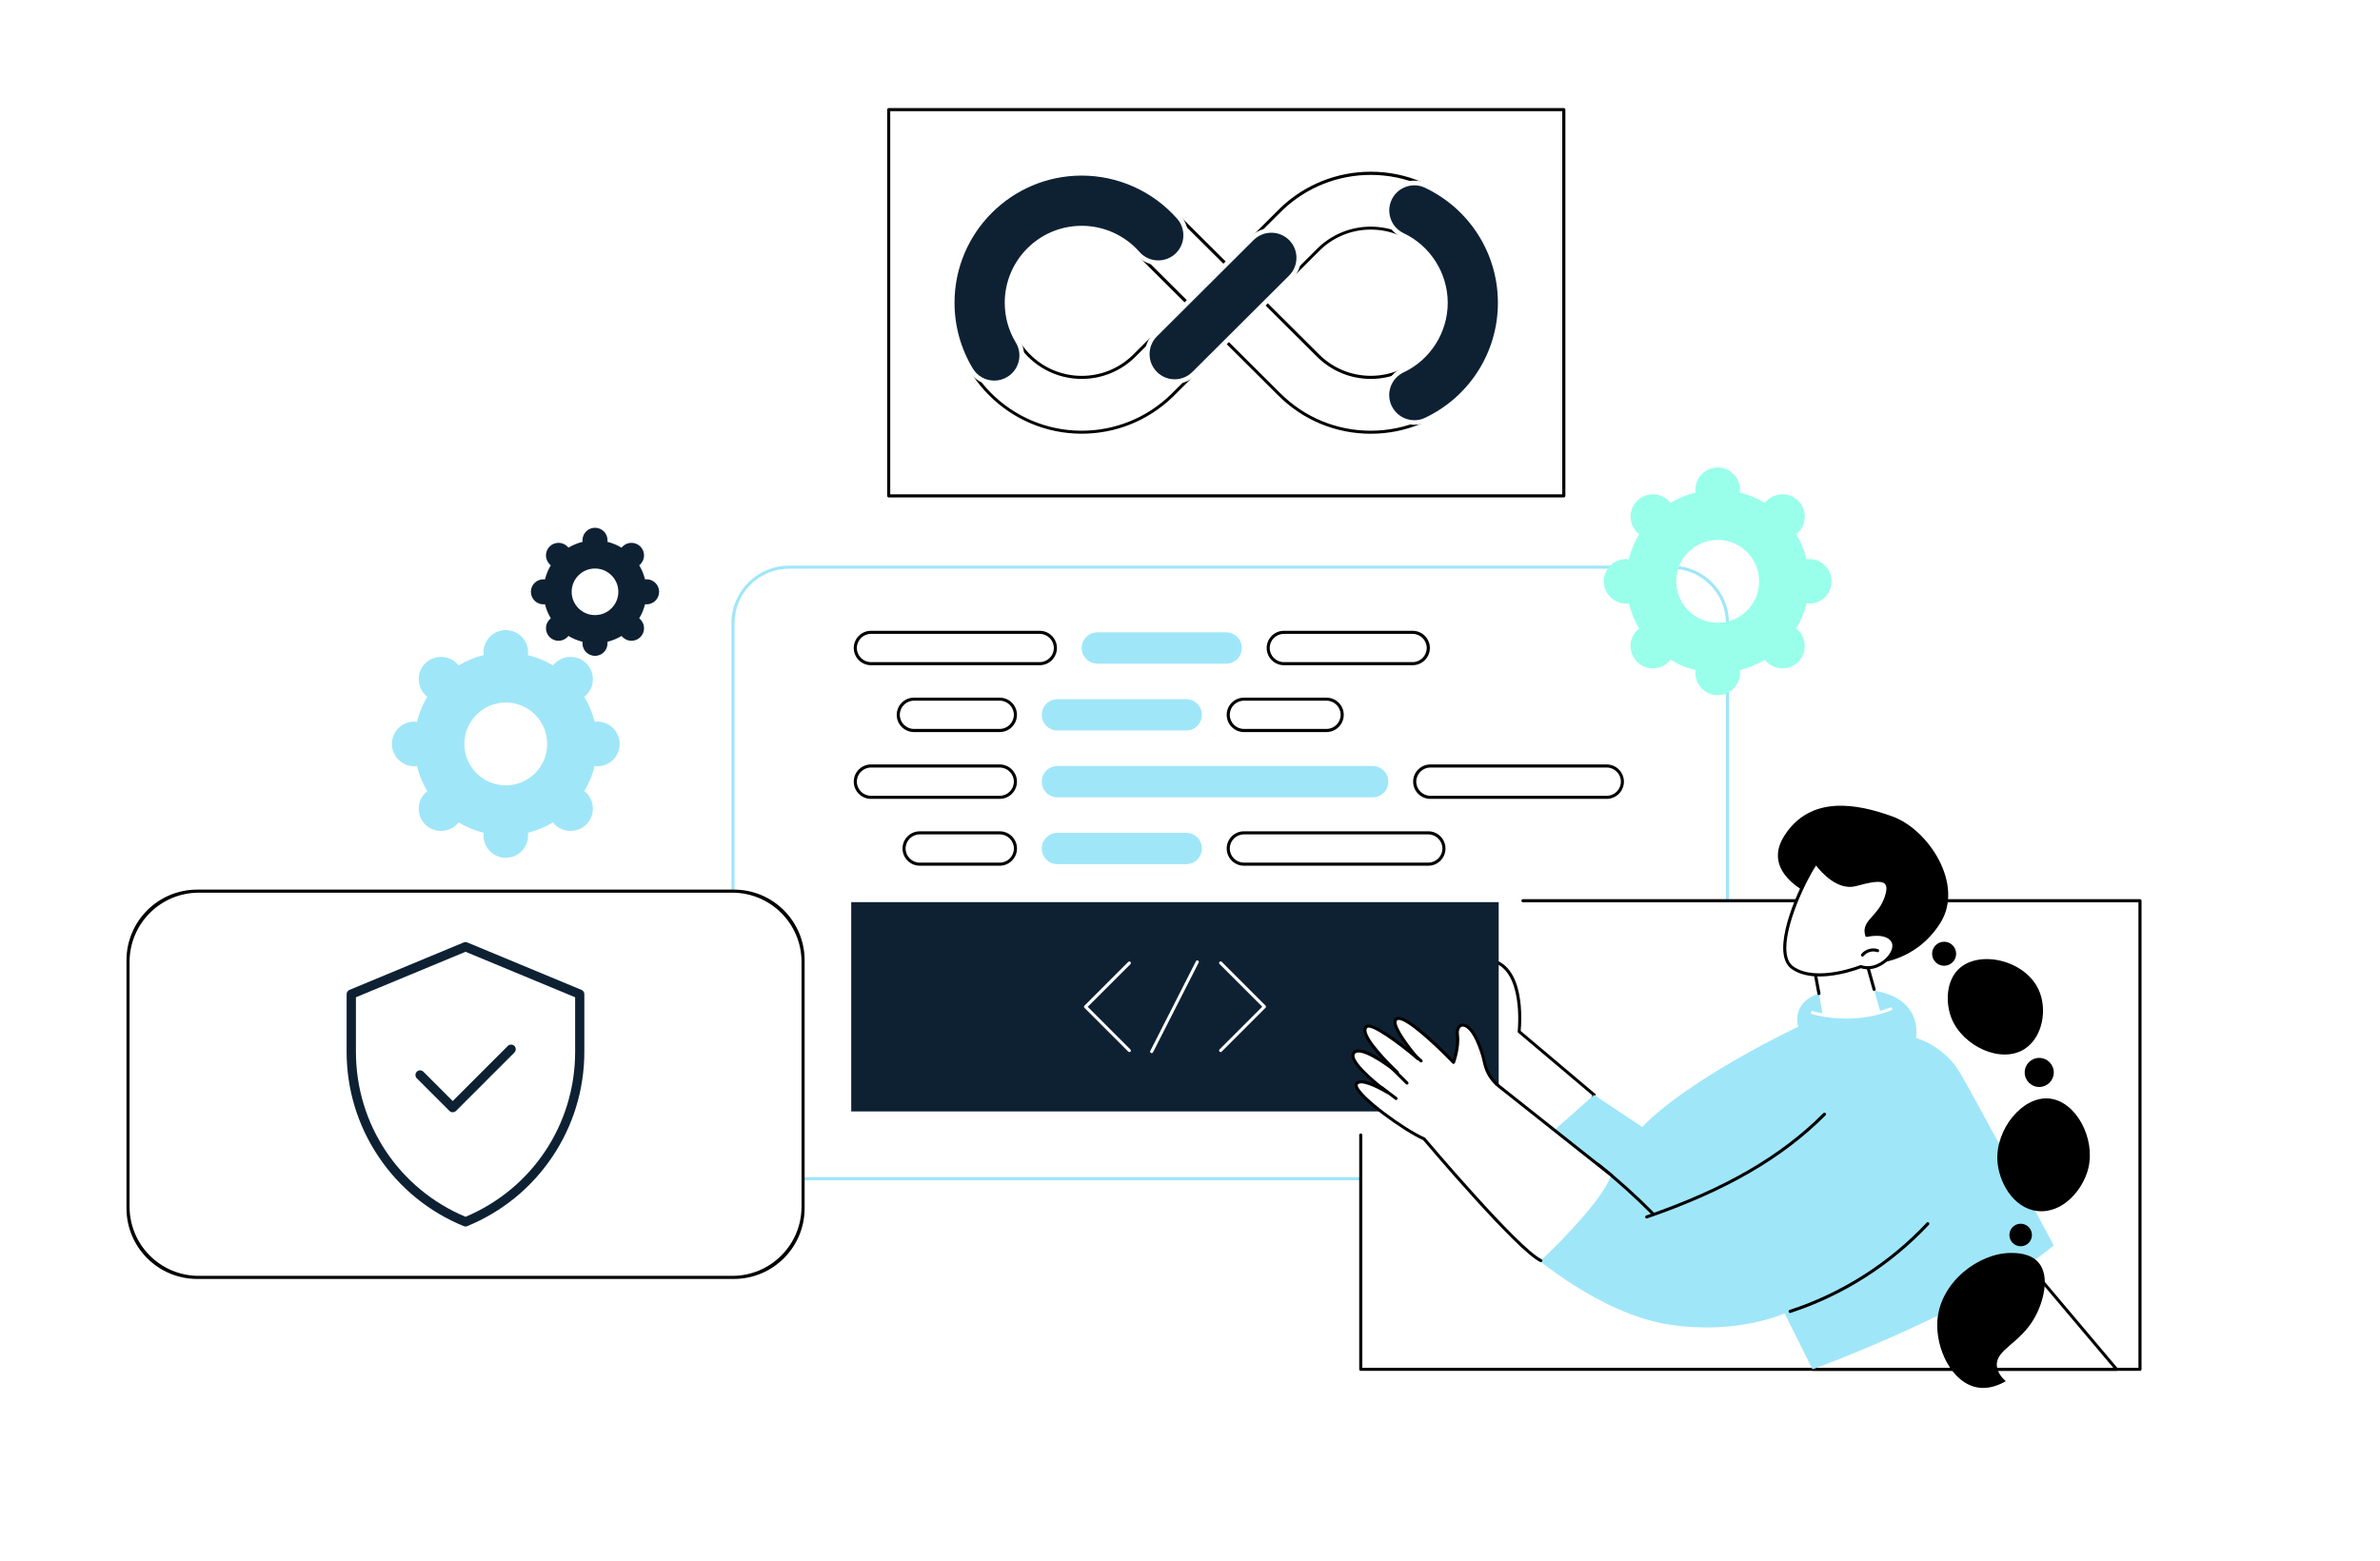 <?xml version="1.0" encoding="UTF-8"?>
<svg xmlns="http://www.w3.org/2000/svg" xmlns:xlink="http://www.w3.org/1999/xlink" version="1.1" id="Layer_1" x="0px" y="0px" viewBox="0 0 509 334" style="enable-background:new 0 0 509 334;" xml:space="preserve">
<style type="text/css">
	.st0{clip-path:url(#SVGID_2_);}
	.st1{clip-path:url(#SVGID_4_);fill:#FFFFFF;}
	.st2{clip-path:url(#SVGID_4_);}
	.st3{clip-path:url(#SVGID_4_);fill:#A0E6F9;}
	.st4{clip-path:url(#SVGID_4_);fill:#5479F7;}
	.st5{clip-path:url(#SVGID_4_);fill:#E2EAFF;}
	.st6{clip-path:url(#SVGID_4_);fill:#99FFEB;}
	.st7{clip-path:url(#SVGID_4_);fill:#00769D;}
	.st8{clip-path:url(#SVGID_4_);fill:#B96FAE;}
	.st9{opacity:0.2;clip-path:url(#SVGID_4_);enable-background:new    ;}
	.st10{clip-path:url(#SVGID_6_);fill:#FFFFFF;}
	.st11{opacity:0.1;clip-path:url(#SVGID_4_);enable-background:new    ;}
	.st12{clip-path:url(#SVGID_8_);fill:#010101;}
	.st13{clip-path:url(#SVGID_10_);fill:#010101;}
	.st14{filter:url(#Adobe_OpacityMaskFilter);}
	.st15{clip-path:url(#SVGID_12_);fill:url(#SVGID_14_);}
	.st16{clip-path:url(#SVGID_12_);mask:url(#SVGID_13_);fill:url(#SVGID_15_);}
	.st17{filter:url(#Adobe_OpacityMaskFilter_1_);}
	.st18{clip-path:url(#SVGID_17_);fill:url(#SVGID_19_);}
	.st19{clip-path:url(#SVGID_17_);mask:url(#SVGID_18_);fill:url(#SVGID_20_);}
	.st20{clip-path:url(#SVGID_22_);fill:#AB003A;}
	.st21{clip-path:url(#SVGID_22_);fill:#FF7CE8;}
	.st22{fill:#FFFFFF;}
	.st23{fill:#0E2133;}
	.st24{fill:#A0E6F9;}
	.st25{fill:#99FFEB;}
</style>
<g>
	<defs>
		<polygon id="SVGID_1_" points="-232.37,122 -58.63,122 -57.63,10 -231.37,10   "></polygon>
	</defs>
	<clipPath id="SVGID_2_">
		<use xlink:href="#SVGID_1_" style="overflow:visible;"></use>
	</clipPath>
	<g class="st0">
		<defs>
			<rect id="SVGID_3_" x="-232.37" y="8" width="173.73" height="114"></rect>
		</defs>
		<clipPath id="SVGID_4_">
			<use xlink:href="#SVGID_3_" style="overflow:visible;"></use>
		</clipPath>
		<path class="st1" d="M-99.56,104.58h-99.28c-3.79,0-6.85-3.07-6.85-6.85V45.31c0-13.02,10.55-23.57,23.57-23.57h82.86    c3.23,0,5.85,2.62,5.85,5.85v70.83C-93.4,101.82-96.16,104.58-99.56,104.58"></path>
		<path class="st2" d="M-98.65,104.7h-101.8c-2.96,0-5.37-2.41-5.37-5.37V26.98c0-2.96,2.41-5.37,5.37-5.37h101.8    c2.96,0,5.37,2.41,5.37,5.37v72.35C-93.28,102.29-95.69,104.7-98.65,104.7 M-200.45,21.86c-2.83,0-5.12,2.3-5.12,5.12v72.35    c0,2.83,2.3,5.12,5.12,5.12h101.8c2.83,0,5.12-2.3,5.12-5.12V26.98c0-2.83-2.3-5.12-5.12-5.12H-200.45z"></path>
		<path class="st1" d="M-202.15,99.05V27.26c0-1.09,0.89-1.98,1.98-1.98h101.23c1.09,0,1.98,0.89,1.98,1.98v71.78    c0,1.09-0.89,1.98-1.98,1.98h-101.23C-201.26,101.03-202.15,100.14-202.15,99.05"></path>
		<path class="st2" d="M-98.5,101.15h-102.09c-0.92,0-1.68-0.75-1.68-1.68V26.83c0-0.92,0.75-1.68,1.68-1.68H-98.5    c0.92,0,1.68,0.75,1.68,1.68v72.64C-96.83,100.4-97.58,101.15-98.5,101.15 M-200.59,25.41c-0.79,0-1.43,0.64-1.43,1.43v72.64    c0,0.79,0.64,1.43,1.43,1.43H-98.5c0.79,0,1.43-0.64,1.43-1.43V26.83c0-0.79-0.64-1.43-1.43-1.43H-200.59z"></path>
		<rect x="-177.83" y="21.73" class="st3" width="12.26" height="11.13"></rect>
		<path class="st4" d="M-165.46,32.99h-12.5V21.61h12.5V32.99z M-177.71,32.74h12.01V21.86h-12.01V32.74z"></path>
		<path class="st3" d="M-177.83,32.86v0.67c0,3.07,2.74,5.57,6.13,5.57c3.38,0,6.13-2.49,6.13-5.57v-0.67H-177.83z"></path>
		<path class="st4" d="M-171.71,39.22c-3.45,0-6.25-2.55-6.25-5.69v-0.8h12.5v0.8C-165.45,36.67-168.26,39.22-171.71,39.22     M-177.71,32.99v0.55c0,3,2.69,5.44,6,5.44c3.31,0,6-2.44,6-5.44v-0.55H-177.71z"></path>
		<rect x="-153.32" y="21.73" class="st3" width="12.26" height="11.13"></rect>
		<path class="st4" d="M-140.94,32.99h-12.5V21.61h12.5V32.99z M-153.2,32.74h12.01V21.86h-12.01V32.74z"></path>
		<path class="st3" d="M-153.32,32.86v0.67c0,3.07,2.74,5.57,6.13,5.57c3.38,0,6.13-2.49,6.13-5.57v-0.67H-153.32z"></path>
		<path class="st4" d="M-147.19,39.22c-3.45,0-6.25-2.55-6.25-5.69v-0.8h12.5v0.8C-140.94,36.67-143.75,39.22-147.19,39.22     M-153.2,32.99v0.55c0,3,2.69,5.44,6,5.44c3.31,0,6-2.44,6-5.44v-0.55H-153.2z"></path>
		<rect x="-128.81" y="21.73" class="st3" width="12.26" height="11.13"></rect>
		<path class="st4" d="M-116.43,32.99h-12.5V21.61h12.5V32.99z M-128.69,32.74h12.01V21.86h-12.01V32.74z"></path>
		<path class="st3" d="M-128.81,32.86v0.67c0,3.07,2.74,5.57,6.13,5.57c3.38,0,6.13-2.49,6.13-5.57v-0.67H-128.81z"></path>
		<path class="st4" d="M-122.68,39.22c-3.45,0-6.25-2.55-6.25-5.69v-0.8h12.5v0.8C-116.43,36.67-119.23,39.22-122.68,39.22     M-128.69,32.99v0.55c0,3,2.69,5.44,6,5.44c3.31,0,6-2.44,6-5.44v-0.55H-128.69z"></path>
		<path class="st1" d="M-113.41,33.01h-67.74c-0.07,0-0.12-0.06-0.12-0.12c0-0.07,0.06-0.12,0.12-0.12h67.74    c0.07,0,0.12,0.06,0.12,0.12C-113.29,32.96-113.34,33.01-113.41,33.01"></path>
		<rect x="-190.09" y="21.73" class="st1" width="12.26" height="11.13"></rect>
		<path class="st4" d="M-177.83,32.99h-12.26c-0.07,0-0.12-0.06-0.12-0.12V21.73c0-0.07,0.06-0.12,0.12-0.12h12.26    c0.07,0,0.12,0.06,0.12,0.12v11.13C-177.71,32.93-177.77,32.99-177.83,32.99 M-189.97,32.74h12.01V21.86h-12.01V32.74z"></path>
		<path class="st1" d="M-190.09,32.86v0.67c0,3.07,2.74,5.57,6.13,5.57c3.38,0,6.13-2.49,6.13-5.57v-0.67H-190.09z"></path>
		<path class="st4" d="M-183.96,39.22c-3.45,0-6.25-2.55-6.25-5.69v-0.67c0-0.07,0.06-0.12,0.12-0.12h12.26    c0.07,0,0.12,0.06,0.12,0.12v0.67C-177.71,36.67-180.52,39.22-183.96,39.22 M-189.97,32.99v0.55c0,3,2.69,5.44,6,5.44    c3.31,0,6-2.44,6-5.44v-0.55H-189.97z"></path>
		<rect x="-165.58" y="21.73" class="st1" width="12.26" height="11.13"></rect>
		<path class="st4" d="M-153.32,32.99h-12.26c-0.07,0-0.12-0.06-0.12-0.12V21.73c0-0.07,0.06-0.12,0.12-0.12h12.26    c0.07,0,0.12,0.06,0.12,0.12v11.13C-153.2,32.93-153.25,32.99-153.32,32.99 M-165.46,32.74h12.01V21.86h-12.01V32.74z"></path>
		<path class="st1" d="M-165.58,32.86v0.67c0,3.07,2.74,5.57,6.13,5.57s6.13-2.49,6.13-5.57v-0.67H-165.58z"></path>
		<path class="st4" d="M-159.45,39.22c-3.45,0-6.25-2.55-6.25-5.69v-0.67c0-0.07,0.06-0.12,0.12-0.12h12.26    c0.07,0,0.12,0.06,0.12,0.12v0.67C-153.2,36.67-156,39.22-159.45,39.22 M-165.46,32.99v0.55c0,3,2.69,5.44,6,5.44    c3.31,0,6-2.44,6-5.44v-0.55H-165.46z"></path>
		<rect x="-141.07" y="21.73" class="st1" width="12.26" height="11.13"></rect>
		<path class="st4" d="M-128.81,32.99h-12.26c-0.07,0-0.12-0.06-0.12-0.12V21.73c0-0.07,0.06-0.12,0.12-0.12h12.26    c0.07,0,0.12,0.06,0.12,0.12v11.13C-128.69,32.93-128.74,32.99-128.81,32.99 M-140.94,32.74h12.01V21.86h-12.01V32.74z"></path>
		<path class="st1" d="M-141.07,32.86v0.67c0,3.07,2.74,5.57,6.13,5.57c3.38,0,6.13-2.49,6.13-5.57v-0.67H-141.07z"></path>
		<path class="st4" d="M-134.94,39.22c-3.45,0-6.25-2.55-6.25-5.69v-0.67c0-0.07,0.06-0.12,0.12-0.12h12.26    c0.07,0,0.12,0.06,0.12,0.12v0.67C-128.69,36.67-131.49,39.22-134.94,39.22 M-140.94,32.99v0.55c0,3,2.69,5.44,6,5.44    c3.31,0,6-2.44,6-5.44v-0.55H-140.94z"></path>
		<rect x="-116.55" y="21.73" class="st1" width="12.26" height="11.13"></rect>
		<path class="st4" d="M-104.3,32.99h-12.26c-0.07,0-0.12-0.06-0.12-0.12V21.73c0-0.07,0.06-0.12,0.12-0.12h12.26    c0.07,0,0.12,0.06,0.12,0.12v11.13C-104.17,32.93-104.23,32.99-104.3,32.99 M-116.43,32.74h12.01V21.86h-12.01V32.74z"></path>
		<path class="st1" d="M-116.55,32.86v0.67c0,3.07,2.74,5.57,6.13,5.57c3.38,0,6.13-2.49,6.13-5.57v-0.67H-116.55z"></path>
		<path class="st4" d="M-110.43,39.22c-3.45,0-6.25-2.55-6.25-5.69v-0.67c0-0.07,0.06-0.12,0.12-0.12h12.26    c0.07,0,0.12,0.06,0.12,0.12v0.67C-104.17,36.67-106.98,39.22-110.43,39.22 M-116.43,32.99v0.55c0,3,2.69,5.44,6,5.44    c3.31,0,6-2.44,6-5.44v-0.55H-116.43z"></path>
		<rect x="-194.02" y="43.34" class="st1" width="27.11" height="41.4"></rect>
		<path class="st2" d="M-166.92,84.86h-27.1c-0.07,0-0.12-0.06-0.12-0.12v-41.4c0-0.07,0.06-0.12,0.12-0.12h27.1    c0.07,0,0.12,0.06,0.12,0.12v41.4C-166.79,84.81-166.85,84.86-166.92,84.86 M-193.9,84.62h26.86V43.47h-26.86V84.62z"></path>
		<path class="st5" d="M-174.07,72.84h-12.8c-1.43,0-2.58,1.16-2.58,2.58c0,1.43,1.16,2.58,2.58,2.58h12.8    c1.43,0,2.58-1.16,2.58-2.58C-171.49,74-172.64,72.84-174.07,72.84"></path>
		<path class="st2" d="M-171.49,51.99h-17.97c-0.07,0-0.12-0.06-0.12-0.12c0-0.07,0.06-0.12,0.12-0.12h17.97    c0.07,0,0.12,0.06,0.12,0.12C-171.36,51.93-171.42,51.99-171.49,51.99"></path>
		<path class="st2" d="M-171.49,55.74h-17.97c-0.07,0-0.12-0.06-0.12-0.12c0-0.07,0.06-0.12,0.12-0.12h17.97    c0.07,0,0.12,0.06,0.12,0.12C-171.36,55.69-171.42,55.74-171.49,55.74"></path>
		<path class="st2" d="M-171.49,59.5h-17.97c-0.07,0-0.12-0.06-0.12-0.12c0-0.07,0.06-0.12,0.12-0.12h17.97    c0.07,0,0.12,0.06,0.12,0.12C-171.36,59.44-171.42,59.5-171.49,59.5"></path>
		<rect x="-132.18" y="43.34" class="st6" width="27.11" height="41.4"></rect>
		<path class="st5" d="M-112.23,72.84h-12.8c-1.43,0-2.58,1.16-2.58,2.58c0,1.43,1.16,2.58,2.58,2.58h12.8    c1.43,0,2.58-1.16,2.58-2.58C-109.65,74-110.8,72.84-112.23,72.84"></path>
		<path class="st2" d="M-109.64,62.81h-17.97c-0.07,0-0.12-0.06-0.12-0.12c0-0.07,0.06-0.12,0.12-0.12h17.97    c0.07,0,0.12,0.06,0.12,0.12C-109.52,62.75-109.58,62.81-109.64,62.81"></path>
		<path class="st2" d="M-109.64,66.56h-17.97c-0.07,0-0.12-0.06-0.12-0.12c0-0.07,0.06-0.12,0.12-0.12h17.97    c0.07,0,0.12,0.06,0.12,0.12C-109.52,66.51-109.58,66.56-109.64,66.56"></path>
		<path class="st2" d="M-109.64,70.32h-17.97c-0.07,0-0.12-0.06-0.12-0.12s0.06-0.12,0.12-0.12h17.97c0.07,0,0.12,0.06,0.12,0.12    S-109.58,70.32-109.64,70.32"></path>
		<rect x="-127.61" y="47.87" class="st1" width="17.97" height="11.5"></rect>
		<rect x="-163.1" y="43.34" class="st1" width="27.11" height="41.4"></rect>
		<path class="st2" d="M-136,84.86h-27.11c-0.07,0-0.12-0.06-0.12-0.12v-41.4c0-0.07,0.06-0.12,0.12-0.12H-136    c0.07,0,0.12,0.06,0.12,0.12v41.4C-135.87,84.81-135.93,84.86-136,84.86 M-162.98,84.62h26.86V43.47h-26.86V84.62z"></path>
		<path class="st5" d="M-143.15,72.84h-12.8c-1.43,0-2.58,1.16-2.58,2.58c0,1.43,1.16,2.58,2.58,2.58h12.8    c1.43,0,2.58-1.16,2.58-2.58C-140.57,74-141.72,72.84-143.15,72.84"></path>
		<path class="st2" d="M-140.57,51.99h-17.97c-0.07,0-0.12-0.06-0.12-0.12c0-0.07,0.06-0.12,0.12-0.12h17.97    c0.07,0,0.12,0.06,0.12,0.12C-140.44,51.93-140.5,51.99-140.57,51.99"></path>
		<path class="st2" d="M-140.57,55.74h-17.97c-0.07,0-0.12-0.06-0.12-0.12c0-0.07,0.06-0.12,0.12-0.12h17.97    c0.07,0,0.12,0.06,0.12,0.12C-140.44,55.69-140.5,55.74-140.57,55.74"></path>
		<path class="st2" d="M-140.57,59.5h-17.97c-0.07,0-0.12-0.06-0.12-0.12c0-0.07,0.06-0.12,0.12-0.12h17.97    c0.07,0,0.12,0.06,0.12,0.12C-140.44,59.44-140.5,59.5-140.57,59.5"></path>
		<rect x="-222.39" y="13.74" class="st1" width="50.9" height="50.9"></rect>
		<path class="st2" d="M-171.49,64.77h-50.9c-0.07,0-0.12-0.06-0.12-0.12v-50.9c0-0.07,0.06-0.12,0.12-0.12h50.9    c0.07,0,0.12,0.06,0.12,0.12v50.9C-171.36,64.71-171.42,64.77-171.49,64.77 M-222.26,64.52h50.65V13.86h-50.65V64.52z"></path>
		<path class="st1" d="M-76.42,60.04l2.12,2.43c3.07,3.66,4.82,8.26,4.95,13.04c0.3,11.14,0.81,31.68,0.74,38.8    c-0.01,1.08-0.89,1.94-1.96,1.94h-11.17c-0.76,0-1.18-0.87-0.71-1.47l1.64-2.07l1.24-25.48l-9.8,27.71    c-0.28,0.79-1.02,1.31-1.85,1.31h-11.91c-0.78,0-1.19-0.92-0.68-1.51l2.2-2.48l16.31-45.04l-0.71-1.77L-76.42,60.04z"></path>
		<path class="st2" d="M-70.58,116.38h-11.17c-0.4,0-0.75-0.22-0.93-0.58c-0.17-0.36-0.13-0.77,0.12-1.09l1.61-2.04l1.19-24.6    l-9.52,26.92c-0.29,0.83-1.09,1.39-1.97,1.39h-11.91c-0.41,0-0.77-0.23-0.94-0.61c-0.17-0.37-0.1-0.8,0.17-1.1l2.19-2.46    l16.29-44.97l-0.69-1.72c-0.02-0.06,0-0.12,0.05-0.15l9.6-5.43c0.05-0.03,0.12-0.02,0.15,0.03l2.12,2.43    c3.08,3.67,4.85,8.33,4.98,13.12c0.31,11.45,0.81,31.72,0.74,38.8C-68.5,115.46-69.44,116.38-70.58,116.38 M-79.58,87.11    c0.01,0,0.02,0,0.02,0c0.06,0.01,0.1,0.07,0.1,0.13l-1.24,25.48c0,0.03-0.01,0.05-0.03,0.07l-1.64,2.07    c-0.19,0.24-0.22,0.55-0.09,0.82c0.13,0.28,0.4,0.44,0.7,0.44h11.17c1,0,1.83-0.82,1.84-1.82c0.06-7.08-0.44-27.34-0.74-38.79    c-0.13-4.73-1.87-9.34-4.92-12.97l-2.05-2.35l-9.42,5.33l0.67,1.67c0.01,0.03,0.01,0.06,0,0.09l-16.31,45.04    c-0.01,0.01-0.01,0.03-0.02,0.04l-2.2,2.48c-0.21,0.23-0.26,0.55-0.13,0.84c0.13,0.28,0.4,0.46,0.71,0.46h11.91    c0.78,0,1.48-0.49,1.74-1.23l9.8-27.71C-79.68,87.15-79.63,87.11-79.58,87.11"></path>
		<path class="st2" d="M-89.21,113.23C-89.21,113.23-89.21,113.23-89.21,113.23c-3.85-0.16-7.74-0.45-11.57-0.87    c-0.07-0.01-0.12-0.07-0.11-0.14c0.01-0.07,0.07-0.12,0.14-0.11c3.82,0.41,7.7,0.7,11.54,0.87c0.07,0,0.12,0.06,0.12,0.13    C-89.09,113.18-89.14,113.23-89.21,113.23"></path>
		<path class="st2" d="M-72.5,113.15c-2.55,0-5.1-0.07-7.63-0.21c-0.07,0-0.12-0.06-0.12-0.13c0-0.07,0.06-0.12,0.13-0.12    c3.74,0.21,7.53,0.26,11.27,0.16c0.07-0.01,0.12,0.05,0.13,0.12c0,0.07-0.05,0.12-0.12,0.13    C-70.05,113.13-71.28,113.15-72.5,113.15"></path>
		<path class="st2" d="M-79.32,86.96c-0.01,0-0.03,0-0.04-0.01c-0.06-0.02-0.1-0.09-0.07-0.16l3.87-10.73    c0.42-1.17,0.92-2.36,1.98-2.9c0.06-0.03,0.14-0.01,0.17,0.05c0.03,0.06,0.01,0.14-0.05,0.17c-0.98,0.5-1.44,1.59-1.86,2.76    l-3.87,10.73C-79.22,86.92-79.27,86.96-79.32,86.96"></path>
		<path class="st1" d="M-89.8,48.66l3.08,3.34l-3.62,1.82l-1.64-2.44c0,0-0.96,0.76-1.94,0.18c-1.57-0.94-1.28-4.74-0.59-6.1    C-94.02,44.51-90.74,46.31-89.8,48.66"></path>
		<path class="st2" d="M-90.33,53.95c-0.04,0-0.08-0.02-0.1-0.05l-1.57-2.34c-0.29,0.19-1.13,0.62-1.97,0.11    c-1.69-1.01-1.32-4.91-0.64-6.26c0.08-0.16,0.27-0.35,0.7-0.33c1.12,0.05,3.43,1.58,4.22,3.51l3.07,3.33    c0.03,0.03,0.04,0.07,0.03,0.11s-0.03,0.07-0.07,0.09l-3.62,1.82C-90.29,53.95-90.31,53.95-90.33,53.95 M-91.98,51.26    c0.01,0,0.01,0,0.02,0c0.03,0.01,0.06,0.02,0.08,0.05l1.58,2.35l3.38-1.7l-2.97-3.22c-0.01-0.01-0.02-0.02-0.02-0.04    c-0.75-1.86-2.95-3.33-4.01-3.38c-0.24-0.01-0.4,0.05-0.47,0.19c-0.72,1.42-0.92,5.06,0.54,5.93c0.9,0.54,1.79-0.16,1.8-0.17    C-92.03,51.27-92,51.26-91.98,51.26"></path>
		<path class="st2" d="M-92.65,49.23L-92.65,49.23c-0.07,0-0.12-0.06-0.12-0.12c0-0.27,0.2-0.52,0.47-0.57    c0.07-0.01,0.13,0.03,0.15,0.1c0.01,0.07-0.03,0.13-0.1,0.15c-0.15,0.03-0.27,0.18-0.27,0.33    C-92.53,49.18-92.58,49.23-92.65,49.23"></path>
		<path class="st2" d="M-92.75,48.52c-0.01,0-0.01,0-0.02,0c-0.07-0.01-0.12-0.07-0.11-0.14c0.03-0.21,0.14-0.4,0.3-0.53    c0.05-0.04,0.13-0.03,0.17,0.02c0.04,0.05,0.03,0.13-0.02,0.17c-0.11,0.09-0.19,0.23-0.21,0.37    C-92.64,48.48-92.69,48.52-92.75,48.52"></path>
		<path class="st1" d="M-85.88,51.9c0,0-0.19-0.91-0.83-0.71c-0.65,0.2-3.12,1.29-4.31,2.46v0.85L-85.88,51.9z"></path>
		<path class="st2" d="M-91.02,54.62c-0.02,0-0.05-0.01-0.06-0.02c-0.04-0.02-0.06-0.06-0.06-0.11v-0.85c0-0.03,0.01-0.06,0.04-0.09    c1.17-1.15,3.62-2.26,4.36-2.49c0.19-0.06,0.37-0.04,0.52,0.05c0.35,0.21,0.46,0.73,0.47,0.75c0.01,0.05-0.02,0.11-0.07,0.14    l-5.14,2.6C-90.98,54.62-91,54.62-91.02,54.62 M-90.9,53.71v0.59l4.87-2.46c-0.04-0.14-0.14-0.39-0.33-0.5    c-0.1-0.06-0.2-0.06-0.32-0.03C-87.2,51.48-89.67,52.52-90.9,53.71"></path>
		<path class="st1" d="M-97.23,57.77l-1.04-0.41l-2.09,0.98c0,0-4.54-2.76-7.08-5.05c-2.54-2.28-4.97-3.61-5.58-3.46    c-0.6,0.15-0.38,0.99,0.89,1.72c0,0-1.1,0.3-0.89,1.23c0,0-0.78,0.02-0.61,1.14c0,0-0.89,0.48-0.5,1.48c0.4,1,1.51,1.02,1.51,1.02    s3.01,3.55,6.18,6.64c2.91,2.84,7.31,3.53,10.93,1.67c1.13-0.58,2.18-1.27,2.9-2.06L-97.23,57.77z"></path>
		<path class="st2" d="M-99.81,65.9c-1.95,0-3.88-0.6-5.54-1.77c-0.06-0.04-0.07-0.12-0.03-0.17c0.04-0.06,0.12-0.07,0.17-0.03    c2.85,2.02,6.55,2.29,9.64,0.7c1.21-0.62,2.15-1.28,2.79-1.95l-4.53-4.8l-0.97-0.38l-2.04,0.96c-0.04,0.02-0.08,0.02-0.12-0.01    c-0.02-0.02-2.5-1.53-4.79-3.21c-0.05-0.04-0.07-0.12-0.03-0.17c0.04-0.05,0.12-0.07,0.17-0.03c2.09,1.54,4.34,2.93,4.72,3.17    l2.03-0.96c0.03-0.01,0.07-0.02,0.1,0l1.04,0.41c0.02,0.01,0.03,0.02,0.04,0.03l4.62,4.9c0.04,0.05,0.05,0.12,0,0.17    c-0.66,0.73-1.65,1.43-2.93,2.09C-96.83,65.55-98.32,65.9-99.81,65.9"></path>
		<path class="st2" d="M-109.83,59.67c-0.03,0-0.07-0.01-0.09-0.04c-1.46-1.58-2.55-2.85-2.75-3.09c-0.24-0.02-1.19-0.16-1.56-1.1    c-0.36-0.9,0.25-1.43,0.48-1.58c-0.05-0.4,0.02-0.71,0.19-0.93c0.13-0.15,0.29-0.22,0.4-0.25c-0.07-0.6,0.37-0.98,0.75-1.15    c-0.7-0.45-1.1-0.99-1.04-1.39c0.03-0.21,0.18-0.36,0.41-0.41c0.5-0.12,1.86,0.55,3.48,1.71c0.06,0.04,0.07,0.12,0.03,0.17    c-0.04,0.06-0.12,0.07-0.17,0.03c-1.69-1.21-2.92-1.76-3.28-1.67c-0.13,0.03-0.21,0.1-0.22,0.21c-0.04,0.28,0.3,0.8,1.14,1.28    c0.04,0.02,0.07,0.07,0.06,0.12c-0.01,0.05-0.04,0.09-0.09,0.1c-0.04,0.01-0.98,0.28-0.8,1.08c0.01,0.04,0,0.07-0.02,0.1    c-0.02,0.03-0.06,0.05-0.09,0.05c-0.01,0-0.21,0.01-0.36,0.19c-0.14,0.17-0.18,0.44-0.13,0.81c0.01,0.05-0.02,0.1-0.06,0.13    c-0.03,0.02-0.79,0.44-0.44,1.32c0.36,0.91,1.39,0.95,1.4,0.95c0.04,0,0.07,0.02,0.09,0.04c0.01,0.01,1.17,1.38,2.78,3.12    c0.05,0.05,0.04,0.13-0.01,0.17C-109.78,59.66-109.81,59.67-109.83,59.67"></path>
		<path class="st2" d="M-112.58,56.6c-0.04,0-0.08-0.02-0.1-0.05c-0.32-0.46-0.63-0.95-0.9-1.45c-0.03-0.06-0.01-0.13,0.05-0.17    c0.06-0.03,0.13-0.01,0.17,0.05c0.27,0.49,0.56,0.97,0.88,1.43c0.04,0.06,0.03,0.13-0.03,0.17    C-112.53,56.59-112.56,56.6-112.58,56.6"></path>
		<path class="st2" d="M-112.48,54.48c-0.03,0-0.06-0.01-0.08-0.03c-0.3-0.26-0.7-0.4-1.1-0.38c-0.07,0-0.13-0.05-0.13-0.12    s0.05-0.13,0.12-0.13c0.46-0.02,0.92,0.14,1.27,0.44c0.05,0.04,0.06,0.12,0.01,0.17C-112.41,54.47-112.45,54.48-112.48,54.48"></path>
		<path class="st2" d="M-111.62,53.58c-0.03,0-0.06-0.01-0.08-0.03c-0.36-0.34-0.83-0.57-1.32-0.63c-0.07-0.01-0.12-0.07-0.11-0.14    c0.01-0.07,0.07-0.12,0.14-0.11c0.54,0.07,1.06,0.32,1.46,0.7c0.05,0.05,0.05,0.13,0,0.17    C-111.55,53.57-111.59,53.58-111.62,53.58"></path>
		<path class="st2" d="M-110.9,52.47c-0.03,0-0.05-0.01-0.08-0.03c-0.38-0.3-0.8-0.55-1.24-0.74c-0.06-0.03-0.09-0.1-0.06-0.16    c0.03-0.06,0.1-0.09,0.16-0.06c0.46,0.2,0.9,0.46,1.29,0.78c0.05,0.04,0.06,0.12,0.02,0.17    C-110.83,52.45-110.87,52.47-110.9,52.47"></path>
		<path class="st3" d="M-98.91,57.49l5.35,6.68l2.33-1.5l4.56,5.75l12.91-7.3c0,0-1.71-3.42-5.62-8.44    c-1.58-2.03-4.31-2.77-6.7-1.83C-88.65,51.88-92.67,53.82-98.91,57.49"></path>
		<path class="st2" d="M-90.88,62.67c-0.04,0-0.07-0.02-0.1-0.05c-0.04-0.05-0.04-0.13,0.02-0.17c0.86-0.7,1.89-1.2,2.98-1.44    c0.07-0.01,0.13,0.03,0.15,0.09c0.01,0.07-0.03,0.13-0.09,0.15c-1.05,0.23-2.05,0.71-2.88,1.39    C-90.83,62.66-90.85,62.67-90.88,62.67"></path>
		<path class="st2" d="M-78.12,53.13c0,0-1.47,3.97-6.38,5.49c-6.69,2.06-8.22-8.86-8.22-8.86s1.73-0.77,1.03-1.65    c-0.37-0.47-0.82-0.05-0.82-0.05s-0.99,0.25-1.06-1.67c0,0-1.85-0.46-1.94-2.28c-0.08-1.82,3.4-3.36,6.5-0.33    c3.1,3.03,4.23,4.4,7.52,4.88C-79.15,48.99-77.52,50.66-78.12,53.13"></path>
		<path class="st3" d="M-112.15,107.15h-43.87c-3.91,0-7.08-3.17-7.08-7.08c0-3.91,3.17-7.08,7.08-7.08h43.87    c3.91,0,7.08,3.17,7.08,7.08C-105.08,103.98-108.24,107.15-112.15,107.15"></path>
		<path class="st7" d="M-204.58,31.74h-2.2l6.01,16.99l3.37-9.62l-2.61-7.38h-2.33v-1.62h10.3v1.62h-2.41l6.01,16.99l2.16-6.18    c2.83-7.91-2.32-10.38-2.32-12.14c0-1.77,1.43-3.2,3.2-3.2c0.1,0,0.19,0.01,0.28,0.01c-2.99-2.82-7.03-4.56-11.46-4.56    c-5.8,0-10.91,2.96-13.9,7.44h5.92L-204.58,31.74L-204.58,31.74z"></path>
		<path class="st7" d="M-213.29,39.38c0,6.4,3.59,11.95,8.87,14.76l-7.54-21.31C-212.82,34.84-213.29,37.05-213.29,39.38"></path>
		<path class="st7" d="M-182.05,31.15c0.24,1.41,0.17,2.99-0.2,4.58h0.07l-0.25,0.72c-0.15,0.52-0.34,1.05-0.55,1.58l-5.75,16.1    c5.27-2.81,8.85-8.36,8.85-14.75C-179.89,36.38-180.67,33.57-182.05,31.15"></path>
		<path class="st7" d="M-201.74,55.27c1.62,0.53,3.35,0.81,5.15,0.81c1.71,0,3.37-0.26,4.93-0.74l-4.89-13.81L-201.74,55.27z"></path>
		<path class="st7" d="M-182.47,25.26c-3.77-3.77-8.78-5.85-14.12-5.85s-10.35,2.08-14.12,5.85c-3.77,3.77-5.85,8.78-5.85,14.12    c0,5.33,2.08,10.35,5.85,14.12c3.77,3.77,8.78,5.85,14.12,5.85c5.33,0,10.35-2.08,14.12-5.85c3.77-3.77,5.85-8.78,5.85-14.12    C-176.63,34.04-178.7,29.03-182.47,25.26 M-196.59,57.93c-10.23,0-18.56-8.32-18.56-18.56c0-10.23,8.32-18.56,18.56-18.56    c10.23,0,18.56,8.32,18.56,18.56C-178.04,49.61-186.36,57.93-196.59,57.93"></path>
		<path class="st1" d="M-139.7,105.5h-14.37c-2.57,0-4.66-2.09-4.66-4.66v-0.56c0-2.57,2.09-4.66,4.66-4.66h14.37    c2.57,0,4.66,2.09,4.66,4.66v0.56C-135.04,103.42-137.12,105.5-139.7,105.5"></path>
		<path class="st1" d="M-114.3,105.5h-14.37c-2.57,0-4.66-2.09-4.66-4.66v-0.56c0-2.57,2.09-4.66,4.66-4.66h14.37    c2.57,0,4.66,2.09,4.66,4.66v0.56C-109.65,103.42-111.73,105.5-114.3,105.5"></path>
		<path class="st8" d="M-141.46,97.45h-10.85c-0.6,0-1.08,0.49-1.08,1.08v4.34c0,0.6,0.49,1.08,1.08,1.08h5.64l1.95,1.08l-0.36-1.08    h3.62c0.6,0,1.08-0.49,1.08-1.08v-4.34C-140.38,97.94-140.86,97.45-141.46,97.45"></path>
		<g class="st9">
			<g>
				<defs>
					<rect id="SVGID_5_" x="-153.39" y="97.45" width="13.02" height="1.22"></rect>
				</defs>
				<clipPath id="SVGID_6_">
					<use xlink:href="#SVGID_5_" style="overflow:visible;"></use>
				</clipPath>
				<path class="st10" d="M-141.46,97.45h-10.85c-0.6,0-1.08,0.49-1.08,1.08v0.14c0-0.6,0.49-1.08,1.08-1.08h10.85      c0.6,0,1.08,0.49,1.08,1.08v-0.14C-140.38,97.94-140.86,97.45-141.46,97.45"></path>
			</g>
		</g>
		<g class="st11">
			<g>
				<defs>
					<rect id="SVGID_7_" x="-145.12" y="102.74" width="4.75" height="1.22"></rect>
				</defs>
				<clipPath id="SVGID_8_">
					<use xlink:href="#SVGID_7_" style="overflow:visible;"></use>
				</clipPath>
				<path class="st12" d="M-141.46,103.82h-3.66l0.05,0.14h3.62c0.6,0,1.08-0.49,1.08-1.08v-0.14      C-140.38,103.34-140.86,103.82-141.46,103.82"></path>
			</g>
		</g>
		<g class="st11">
			<g>
				<defs>
					<rect id="SVGID_9_" x="-153.39" y="102.74" width="8.68" height="2.3"></rect>
				</defs>
				<clipPath id="SVGID_10_">
					<use xlink:href="#SVGID_9_" style="overflow:visible;"></use>
				</clipPath>
				<path class="st13" d="M-152.31,103.82c-0.6,0-1.08-0.49-1.08-1.08v0.14c0,0.6,0.49,1.08,1.08,1.08h5.64l1.95,1.08l-0.06-0.17      l-1.9-1.05H-152.31z"></path>
			</g>
		</g>
		<path class="st1" d="M-148.51,102.87c-0.04,0-0.08-0.01-0.12-0.03c-0.67-0.33-1.01-1.57-1.31-2.82c-0.16,0.33-0.37,0.78-0.53,1.14    c-0.78,1.7-0.79,1.7-1.02,1.7c-0.31,0-0.33,0-0.66-2.83c-0.05-0.46-0.11-0.89-0.15-1.2c-0.02-0.15,0.08-0.28,0.23-0.3    c0.15-0.02,0.29,0.08,0.3,0.23c0.04,0.32,0.09,0.75,0.15,1.21c0.07,0.57,0.16,1.32,0.23,1.85c0.13-0.28,0.28-0.61,0.41-0.89    c0.86-1.87,0.88-1.87,1.1-1.87c0.25,0,0.3,0.17,0.45,0.82c0.13,0.53,0.35,1.47,0.66,2.03c0.05-0.98,0.24-2.77,0.85-3.56    c0.09-0.12,0.26-0.14,0.38-0.05c0.12,0.09,0.14,0.26,0.05,0.38c-0.55,0.71-0.76,2.77-0.76,3.9c0,0.09-0.05,0.18-0.13,0.23    C-148.41,102.86-148.46,102.87-148.51,102.87"></path>
		<path class="st1" d="M-146.39,102.87c-0.27,0-0.53-0.12-0.71-0.35c-0.3-0.36-0.4-0.96-0.28-1.6c0.2-1.04,0.91-1.85,1.62-1.85    c0.27,0,0.53,0.12,0.71,0.35c0.3,0.36,0.4,0.96,0.28,1.6C-144.97,102.06-145.68,102.87-146.39,102.87 M-145.75,99.62    c-0.38,0-0.93,0.58-1.09,1.41c-0.09,0.48-0.03,0.92,0.16,1.16c0.08,0.1,0.18,0.15,0.29,0.15c0.38,0,0.93-0.58,1.09-1.41    c0.09-0.48,0.03-0.92-0.16-1.16C-145.54,99.67-145.64,99.62-145.75,99.62"></path>
		<path class="st1" d="M-143.13,102.87c-0.27,0-0.53-0.12-0.71-0.35c-0.3-0.36-0.4-0.96-0.28-1.6c0.2-1.04,0.91-1.85,1.62-1.85    c0.27,0,0.53,0.12,0.71,0.35c0.3,0.36,0.4,0.96,0.28,1.6C-141.71,102.06-142.43,102.87-143.13,102.87 M-142.5,99.62    c-0.38,0-0.93,0.58-1.09,1.41c-0.09,0.48-0.03,0.92,0.16,1.16c0.08,0.1,0.18,0.15,0.29,0.15c0.38,0,0.93-0.58,1.09-1.41    c0.09-0.48,0.03-0.92-0.16-1.16C-142.29,99.67-142.38,99.62-142.5,99.62"></path>
	</g>
	<g class="st0">
		<defs>
			<path id="SVGID_11_" d="M-146.84,101.03c-0.09,0.48-0.03,0.92,0.16,1.16c0.08,0.1,0.18,0.15,0.29,0.15     c0.38,0,0.93-0.58,1.09-1.41c0.09-0.48,0.03-0.92-0.16-1.16c-0.08-0.1-0.18-0.15-0.29-0.15     C-146.14,99.62-146.68,100.2-146.84,101.03 M-143.59,101.03c-0.09,0.48-0.03,0.92,0.16,1.16c0.08,0.1,0.18,0.15,0.29,0.15     c0.38,0,0.93-0.58,1.09-1.41c0.09-0.48,0.03-0.92-0.16-1.16c-0.08-0.1-0.18-0.15-0.29-0.15     C-142.88,99.62-143.42,100.2-143.59,101.03 M-149.62,99.22c0.07,0.12,0.12,0.33,0.2,0.68c0.13,0.53,0.35,1.47,0.66,2.04     c0.02-0.45,0.08-1.06,0.18-1.67L-149.62,99.22L-149.62,99.22z M-151.77,98.77c0.04,0.32,0.09,0.75,0.15,1.21     c0.07,0.57,0.16,1.32,0.23,1.85c0.13-0.28,0.29-0.61,0.41-0.89c0.19-0.42,0.34-0.74,0.46-0.99l-1.31-1.31     C-151.79,98.67-151.77,98.72-151.77,98.77 M-151.82,98.64c-0.01-0.02-0.03-0.03-0.04-0.04L-151.82,98.64z M-151.87,98.59     C-151.87,98.59-151.87,98.59-151.87,98.59L-151.87,98.59L-151.87,98.59z M-147.48,98.7c-0.55,0.71-0.76,2.77-0.76,3.9     c0,0.09-0.05,0.18-0.13,0.23c-0.04,0.03-0.09,0.04-0.14,0.04c-0.04,0-0.08-0.01-0.12-0.03c-0.67-0.33-1.01-1.57-1.31-2.82     c-0.16,0.33-0.37,0.78-0.54,1.14c-0.78,1.7-0.79,1.7-1.02,1.7c-0.07,0-0.12,0-0.17-0.03l1.12,1.12h3.88l1.95,1.08l-0.36-1.08     h3.62c0.6,0,1.08-0.49,1.08-1.08v-2.01l-1.37-1.37c0.26,0.37,0.36,0.93,0.24,1.54c-0.2,1.04-0.91,1.85-1.62,1.85     c-0.27,0-0.53-0.12-0.71-0.35c-0.3-0.36-0.4-0.96-0.28-1.6c0.03-0.16,0.08-0.31,0.13-0.45l-1.05-1.05c0.3,0.36,0.4,0.96,0.28,1.6     c-0.2,1.04-0.91,1.85-1.62,1.85c-0.27,0-0.53-0.12-0.71-0.35c-0.3-0.36-0.4-0.96-0.28-1.6c0.13-0.67,0.47-1.24,0.89-1.56l-1-1     C-147.41,98.46-147.4,98.6-147.48,98.7 M-147.48,98.37c-0.01-0.02-0.03-0.03-0.05-0.05L-147.48,98.37z"></path>
		</defs>
		<clipPath id="SVGID_12_">
			<use xlink:href="#SVGID_11_" style="overflow:visible;"></use>
		</clipPath>
		<defs>
			<filter id="Adobe_OpacityMaskFilter" filterUnits="userSpaceOnUse" x="-155.23" y="92.57" width="18.21" height="18.21">
				<feColorMatrix type="matrix" values="1 0 0 0 0  0 1 0 0 0  0 0 1 0 0  0 0 0 1 0"></feColorMatrix>
			</filter>
		</defs>
		<mask maskUnits="userSpaceOnUse" x="-155.23" y="92.57" width="18.21" height="18.21" id="SVGID_13_">
			<g class="st14">
				
					<linearGradient id="SVGID_14_" gradientUnits="userSpaceOnUse" x1="-11.689" y1="339.73" x2="-11.348" y2="339.73" gradientTransform="matrix(23.764 23.764 -23.764 23.764 8200.472 -7698.208)">
					<stop offset="0" style="stop-color:#1A1A1A"></stop>
					<stop offset="1" style="stop-color:#000000"></stop>
				</linearGradient>
				<polygon class="st15" points="-155.23,101.68 -146.12,110.79 -137.01,101.68 -146.12,92.57     "></polygon>
			</g>
		</mask>
		
			<linearGradient id="SVGID_15_" gradientUnits="userSpaceOnUse" x1="-11.689" y1="339.73" x2="-11.348" y2="339.73" gradientTransform="matrix(23.764 23.764 -23.764 23.764 8200.472 -7698.208)">
			<stop offset="0" style="stop-color:#010101"></stop>
			<stop offset="1" style="stop-color:#010101"></stop>
		</linearGradient>
		<polygon class="st16" points="-155.23,101.68 -146.12,110.79 -137.01,101.68 -146.12,92.57   "></polygon>
	</g>
	<g class="st0">
		<defs>
			<path id="SVGID_16_" d="M-152.31,97.45c-0.6,0-1.08,0.49-1.08,1.08v4.34c0,0.6,0.49,1.08,1.08,1.08h5.64l1.95,1.08l-0.36-1.08     h3.62c0.6,0,1.08-0.49,1.08-1.08v-4.34c0-0.6-0.49-1.08-1.08-1.08H-152.31z"></path>
		</defs>
		<clipPath id="SVGID_17_">
			<use xlink:href="#SVGID_16_" style="overflow:visible;"></use>
		</clipPath>
		<defs>
			<filter id="Adobe_OpacityMaskFilter_1_" filterUnits="userSpaceOnUse" x="-156.3" y="92.46" width="18.83" height="17.56">
				<feColorMatrix type="matrix" values="1 0 0 0 0  0 1 0 0 0  0 0 1 0 0  0 0 0 1 0"></feColorMatrix>
			</filter>
		</defs>
		<mask maskUnits="userSpaceOnUse" x="-156.3" y="92.46" width="18.83" height="17.56" id="SVGID_18_">
			<g class="st17">
				
					<linearGradient id="SVGID_19_" gradientUnits="userSpaceOnUse" x1="-10.348" y1="335.311" x2="-10.007" y2="335.311" gradientTransform="matrix(36.732 17.128 -17.128 36.732 5970.021 -12041.126)">
					<stop offset="0" style="stop-color:#333333"></stop>
					<stop offset="1" style="stop-color:#000000"></stop>
				</linearGradient>
				<polygon class="st18" points="-156.3,103.69 -142.7,110.03 -137.47,98.81 -151.07,92.46     "></polygon>
			</g>
		</mask>
		
			<linearGradient id="SVGID_20_" gradientUnits="userSpaceOnUse" x1="-10.348" y1="335.311" x2="-10.007" y2="335.311" gradientTransform="matrix(36.732 17.128 -17.128 36.732 5970.022 -12041.127)">
			<stop offset="0" style="stop-color:#FFFFFF"></stop>
			<stop offset="1" style="stop-color:#FFFFFF"></stop>
		</linearGradient>
		<polygon class="st19" points="-156.3,103.69 -142.7,110.03 -137.47,98.81 -151.07,92.46   "></polygon>
	</g>
	<g class="st0">
		<defs>
			<rect id="SVGID_21_" x="-232.37" y="8" width="173.73" height="114"></rect>
		</defs>
		<clipPath id="SVGID_22_">
			<use xlink:href="#SVGID_21_" style="overflow:visible;"></use>
		</clipPath>
		<path class="st20" d="M-121.49,97.23c-2.03,0-3.67,1.64-3.67,3.67c0,2.03,1.64,3.67,3.67,3.67c2.03,0,3.67-1.64,3.67-3.67v0    C-117.82,98.88-119.46,97.23-121.49,97.23"></path>
		<rect x="-123.02" y="99.37" class="st21" width="0.61" height="3.06"></rect>
		<rect x="-121.8" y="101.82" class="st21" width="1.84" height="0.61"></rect>
		<rect x="-121.8" y="100.6" class="st21" width="1.84" height="0.61"></rect>
		<rect x="-121.8" y="99.37" class="st21" width="1.84" height="0.61"></rect>
	</g>
</g>
<g>
	<g>
		<g>
			<rect x="190.07" y="23.45" class="st22" width="144.38" height="82.62"></rect>
			<path d="M334.44,106.4H190.07c-0.18,0-0.33-0.15-0.33-0.33V23.45c0-0.18,0.15-0.33,0.33-0.33h144.38c0.18,0,0.33,0.15,0.33,0.33     v82.62C334.77,106.25,334.62,106.4,334.44,106.4z M190.39,105.74h143.72V23.78H190.39V105.74z"></path>
		</g>
		<g>
			<g>
				<path class="st22" d="M293.17,92.45c-7.4,0-14.35-2.88-19.58-8.11l-11.34-11.29L250.6,84.66c-0.03,0.03-0.05,0.05-0.08,0.08      c-5.18,4.98-11.99,7.72-19.18,7.72c-15.27,0-27.69-12.42-27.69-27.69s12.42-27.69,27.69-27.69c7.88,0,15.39,3.36,20.64,9.23      l10.25,10.2l11.82-11.78c0.04-0.04,0.08-0.08,0.12-0.11c5.16-4.86,11.91-7.54,19-7.54c15.27,0,27.69,12.42,27.69,27.69      S308.44,92.45,293.17,92.45z M270.55,64.77l11.32,11.26c3.03,3.03,7.03,4.69,11.3,4.69c8.8,0,15.97-7.16,15.97-15.97      s-7.16-15.97-15.97-15.97c-4.06,0-7.93,1.53-10.9,4.3L270.55,64.77z M231.34,48.79c-8.8,0-15.97,7.16-15.97,15.97      s7.16,15.97,15.97,15.97c4.13,0,8.04-1.57,11.02-4.41l11.57-11.53l-10.35-10.3c-0.09-0.09-0.18-0.18-0.26-0.28      C240.29,50.77,235.92,48.79,231.34,48.79z"></path>
				<path d="M293.17,92.78c-7.49,0-14.52-2.92-19.82-8.21l-11.11-11.06l-11.47,11.43c-5.27,5.06-12.16,7.83-19.43,7.83      c-15.45,0-28.02-12.57-28.02-28.02s12.57-28.02,28.02-28.02c7.96,0,15.58,3.4,20.89,9.34l10.01,9.96l11.59-11.55      c0.04-0.04,0.08-0.08,0.12-0.12c5.22-4.92,12.05-7.63,19.22-7.63c15.45,0,28.02,12.57,28.02,28.02S308.62,92.78,293.17,92.78z       M262.24,72.72c0.08,0,0.17,0.03,0.23,0.1l11.34,11.29c5.17,5.17,12.04,8.02,19.35,8.02c15.09,0,27.36-12.28,27.36-27.36      c0-15.09-12.28-27.36-27.36-27.36c-7.01,0-13.68,2.65-18.77,7.45c-0.04,0.03-0.07,0.07-0.11,0.11l-11.82,11.78      c-0.13,0.13-0.34,0.13-0.47,0l-10.25-10.2c-5.2-5.81-12.64-9.14-20.41-9.14c-15.09,0-27.36,12.28-27.36,27.36      c0,15.09,12.28,27.36,27.36,27.36c7.1,0,13.83-2.71,18.95-7.63l0.07-0.07l11.64-11.61C262.07,72.76,262.16,72.72,262.24,72.72z       M293.17,81.05c-4.35,0-8.45-1.7-11.53-4.78l-11.32-11.26c-0.06-0.06-0.1-0.15-0.1-0.23c0-0.09,0.03-0.17,0.1-0.23l11.72-11.68      c3.03-2.84,6.98-4.39,11.13-4.39c8.98,0,16.29,7.31,16.29,16.29C309.46,73.74,302.15,81.05,293.17,81.05z M271.02,64.77      L282.1,75.8c2.96,2.96,6.89,4.59,11.07,4.59c8.62,0,15.64-7.01,15.64-15.64c0-8.62-7.01-15.64-15.64-15.64      c-3.98,0-7.77,1.49-10.67,4.21L271.02,64.77z M231.34,81.05c-8.98,0-16.29-7.31-16.29-16.29c0-8.98,7.31-16.29,16.29-16.29      c4.67,0,9.13,2.01,12.23,5.52c0.08,0.09,0.16,0.18,0.25,0.26l10.35,10.3c0.06,0.06,0.1,0.15,0.1,0.23c0,0.09-0.03,0.17-0.1,0.23      l-11.57,11.53C239.54,79.45,235.55,81.05,231.34,81.05z M231.34,49.12c-8.62,0-15.64,7.01-15.64,15.64      c0,8.62,7.01,15.64,15.64,15.64c4.04,0,7.87-1.54,10.79-4.32l11.33-11.29l-10.11-10.06c-0.1-0.1-0.19-0.19-0.28-0.29      C240.1,51.05,235.82,49.12,231.34,49.12z"></path>
			</g>
			<g>
				<path class="st23" d="M251.22,81.63c-1.5,0-3.01-0.57-4.15-1.72c-2.29-2.29-2.28-6.01,0.01-8.29l20.68-20.61      c2.29-2.29,6.01-2.28,8.29,0.01c2.29,2.29,2.28,6.01-0.01,8.29l-20.68,20.61C254.21,81.06,252.71,81.63,251.22,81.63z"></path>
				<path class="st22" d="M251.22,82.12c-1.7,0-3.3-0.66-4.5-1.87c-2.48-2.48-2.47-6.52,0.01-8.99l20.68-20.61      c2.48-2.47,6.52-2.47,8.99,0.01c2.47,2.48,2.47,6.52-0.01,8.99L255.7,80.27C254.5,81.46,252.91,82.12,251.22,82.12z       M271.9,49.78c-1.37,0-2.74,0.52-3.79,1.56l-20.68,20.61c-2.1,2.09-2.1,5.5-0.01,7.6c1.02,1.02,2.37,1.58,3.8,1.58      c1.43,0,2.78-0.56,3.79-1.57l20.68-20.61c2.1-2.09,2.1-5.5,0.01-7.6C274.65,50.31,273.28,49.78,271.9,49.78z"></path>
			</g>
			<g>
				<path class="st23" d="M302.49,90.37c-2.2,0-4.3-1.24-5.31-3.36c-1.38-2.93-0.13-6.42,2.8-7.81c5.56-2.63,9.15-8.3,9.15-14.44      c0-6.15-3.59-11.82-9.15-14.44c-2.93-1.38-4.18-4.88-2.79-7.81c1.38-2.93,4.88-4.18,7.81-2.79c4.68,2.21,8.63,5.68,11.45,10.03      c2.89,4.48,4.42,9.67,4.42,15.02c0,5.35-1.53,10.54-4.42,15.02c-2.81,4.35-6.77,7.82-11.45,10.03      C304.18,90.19,303.33,90.37,302.49,90.37z"></path>
				<path class="st22" d="M302.49,90.86c-2.45,0-4.71-1.43-5.75-3.64c-1.5-3.17-0.14-6.97,3.03-8.47c5.39-2.55,8.87-8.04,8.87-14      s-3.48-11.45-8.87-14c-1.54-0.73-2.7-2.01-3.27-3.61c-0.57-1.6-0.49-3.33,0.24-4.86c0.73-1.54,2.01-2.7,3.61-3.27      c1.6-0.57,3.33-0.49,4.86,0.24c4.76,2.25,8.79,5.78,11.65,10.21c2.94,4.56,4.5,9.84,4.5,15.28c0,5.44-1.56,10.73-4.5,15.28      c-2.86,4.43-6.89,7.96-11.65,10.21C304.35,90.66,303.43,90.86,302.49,90.86z M302.49,39.64c-0.61,0-1.22,0.11-1.81,0.32      c-1.35,0.48-2.43,1.46-3.05,2.76c-0.61,1.3-0.68,2.75-0.2,4.11c0.48,1.35,1.46,2.43,2.76,3.05c5.73,2.71,9.43,8.56,9.43,14.89      c0,6.34-3.7,12.18-9.44,14.89c-2.68,1.27-3.83,4.47-2.56,7.15c0.88,1.87,2.79,3.08,4.86,3.08c0.8,0,1.57-0.17,2.29-0.52      c4.59-2.17,8.48-5.58,11.24-9.85c2.84-4.4,4.34-9.49,4.34-14.75c0-5.25-1.5-10.35-4.34-14.75c-2.76-4.27-6.65-7.68-11.24-9.85      C304.05,39.81,303.27,39.64,302.49,39.64z"></path>
			</g>
			<g>
				<path class="st23" d="M212.65,81.9c-1.99,0-3.92-1.01-5.02-2.83c-2.61-4.31-3.98-9.26-3.98-14.32      c0-15.27,12.42-27.69,27.69-27.69c7.95,0,15.52,3.42,20.78,9.38c2.14,2.43,1.91,6.14-0.52,8.28c-2.43,2.14-6.14,1.91-8.28-0.52      c-3.03-3.44-7.4-5.41-11.98-5.41c-8.8,0-15.97,7.16-15.97,15.97c0,2.92,0.79,5.77,2.29,8.25c1.68,2.77,0.79,6.38-1.98,8.05      C214.73,81.63,213.69,81.9,212.65,81.9z"></path>
				<path class="st22" d="M212.65,82.4c-2.25,0-4.28-1.15-5.45-3.07c-2.65-4.39-4.05-9.42-4.05-14.57      c0-15.54,12.65-28.19,28.19-28.19c8.09,0,15.8,3.48,21.15,9.55c1.12,1.27,1.68,2.91,1.58,4.6c-0.11,1.7-0.87,3.25-2.14,4.37      c-1.27,1.12-2.91,1.68-4.6,1.58c-1.7-0.11-3.25-0.87-4.37-2.14c-2.94-3.33-7.17-5.24-11.61-5.24c-8.53,0-15.47,6.94-15.47,15.47      c0,2.83,0.77,5.59,2.22,7.99c0.88,1.45,1.14,3.16,0.73,4.81c-0.41,1.65-1.43,3.04-2.88,3.92      C214.94,82.08,213.81,82.4,212.65,82.4z M231.34,37.56c-15,0-27.2,12.2-27.2,27.2c0,4.97,1.35,9.83,3.91,14.06      c0.98,1.62,2.7,2.59,4.6,2.59c0.98,0,1.93-0.27,2.77-0.78c1.23-0.74,2.09-1.92,2.44-3.31c0.34-1.39,0.12-2.84-0.62-4.06      c-1.55-2.55-2.36-5.49-2.36-8.5c0-9.08,7.38-16.46,16.46-16.46c4.72,0,9.22,2.03,12.35,5.58c0.95,1.08,2.26,1.72,3.69,1.81      c1.43,0.09,2.81-0.38,3.89-1.33c2.22-1.96,2.43-5.36,0.48-7.58C246.58,40.92,239.14,37.56,231.34,37.56z"></path>
			</g>
		</g>
	</g>
	<g>
		<g>
			<g>
				<path class="st22" d="M357.47,252.13H168.74c-6.62,0-11.98-5.37-11.98-11.98V133.3c0-6.62,5.37-11.98,11.98-11.98h188.73      c6.62,0,11.98,5.37,11.98,11.98v106.85C369.46,246.77,364.09,252.13,357.47,252.13z"></path>
				<path class="st24" d="M357.47,252.46H168.74c-6.79,0-12.31-5.52-12.31-12.31V133.3c0-6.79,5.52-12.31,12.31-12.31h188.73      c6.79,0,12.31,5.52,12.31,12.31v106.85C369.79,246.94,364.26,252.46,357.47,252.46z M168.74,121.65      c-6.43,0-11.65,5.23-11.65,11.65v106.85c0,6.43,5.23,11.65,11.65,11.65h188.73c6.43,0,11.65-5.23,11.65-11.65V133.3      c0-6.43-5.23-11.65-11.65-11.65H168.74z"></path>
			</g>
			<g>
				<path class="st22" d="M186.27,141.96h36.09c1.85,0,3.35-1.5,3.35-3.35c0-1.85-1.5-3.35-3.35-3.35h-36.09      c-1.85,0-3.35,1.5-3.35,3.35C182.92,140.46,184.42,141.96,186.27,141.96z"></path>
				<path d="M222.36,142.29h-36.09c-2.03,0-3.68-1.65-3.68-3.68s1.65-3.68,3.68-3.68h36.09c2.03,0,3.68,1.65,3.68,3.68      S224.39,142.29,222.36,142.29z M186.27,135.59c-1.67,0-3.02,1.36-3.02,3.02s1.36,3.02,3.02,3.02h36.09      c1.67,0,3.02-1.36,3.02-3.02s-1.36-3.02-3.02-3.02H186.27z"></path>
			</g>
			<g>
				<path class="st22" d="M195.46,156.26h18.35c1.85,0,3.35-1.5,3.35-3.35c0-1.85-1.5-3.35-3.35-3.35h-18.35      c-1.85,0-3.35,1.5-3.35,3.35C192.11,154.76,193.61,156.26,195.46,156.26z"></path>
				<path d="M213.81,156.59h-18.35c-2.03,0-3.68-1.65-3.68-3.68s1.65-3.68,3.68-3.68h18.35c2.03,0,3.68,1.65,3.68,3.68      S215.84,156.59,213.81,156.59z M195.46,149.88c-1.67,0-3.02,1.36-3.02,3.02c0,1.67,1.36,3.02,3.02,3.02h18.35      c1.67,0,3.02-1.36,3.02-3.02c0-1.67-1.36-3.02-3.02-3.02H195.46z"></path>
			</g>
			<g>
				<path class="st22" d="M186.27,170.55h27.54c1.85,0,3.35-1.5,3.35-3.35c0-1.85-1.5-3.35-3.35-3.35h-27.54      c-1.85,0-3.35,1.5-3.35,3.35C182.92,169.05,184.42,170.55,186.27,170.55z"></path>
				<path d="M213.81,170.88h-27.54c-2.03,0-3.68-1.65-3.68-3.68s1.65-3.68,3.68-3.68h27.54c2.03,0,3.68,1.65,3.68,3.68      S215.84,170.88,213.81,170.88z M186.27,164.18c-1.67,0-3.02,1.36-3.02,3.02s1.36,3.02,3.02,3.02h27.54      c1.67,0,3.02-1.36,3.02-3.02s-1.36-3.02-3.02-3.02H186.27z"></path>
			</g>
			<g>
				<path class="st22" d="M196.7,184.85h17.12c1.85,0,3.35-1.5,3.35-3.35c0-1.85-1.5-3.35-3.35-3.35H196.7      c-1.85,0-3.35,1.5-3.35,3.35C193.35,183.35,194.85,184.85,196.7,184.85z"></path>
				<path d="M213.81,185.18H196.7c-2.03,0-3.68-1.65-3.68-3.68s1.65-3.68,3.68-3.68h17.12c2.03,0,3.68,1.65,3.68,3.68      S215.84,185.18,213.81,185.18z M196.7,178.48c-1.67,0-3.02,1.36-3.02,3.02c0,1.67,1.36,3.02,3.02,3.02h17.12      c1.67,0,3.02-1.36,3.02-3.02c0-1.67-1.36-3.02-3.02-3.02H196.7z"></path>
			</g>
			<path class="st24" d="M234.69,141.96h27.54c1.85,0,3.35-1.5,3.35-3.35c0-1.85-1.5-3.35-3.35-3.35h-27.54     c-1.85,0-3.35,1.5-3.35,3.35C231.34,140.46,232.84,141.96,234.69,141.96z"></path>
			<path class="st24" d="M226.15,156.26h27.54c1.85,0,3.35-1.5,3.35-3.35c0-1.85-1.5-3.35-3.35-3.35h-27.54     c-1.85,0-3.35,1.5-3.35,3.35C222.8,154.76,224.3,156.26,226.15,156.26z"></path>
			<path class="st24" d="M226.15,170.55h67.42c1.85,0,3.35-1.5,3.35-3.35c0-1.85-1.5-3.35-3.35-3.35h-67.42     c-1.85,0-3.35,1.5-3.35,3.35C222.8,169.05,224.3,170.55,226.15,170.55z"></path>
			<path class="st24" d="M226.15,184.85h27.54c1.85,0,3.35-1.5,3.35-3.35c0-1.85-1.5-3.35-3.35-3.35h-27.54     c-1.85,0-3.35,1.5-3.35,3.35C222.8,183.35,224.3,184.85,226.15,184.85z"></path>
			<g>
				<path class="st22" d="M274.57,141.96h27.54c1.85,0,3.35-1.5,3.35-3.35c0-1.85-1.5-3.35-3.35-3.35h-27.54      c-1.85,0-3.35,1.5-3.35,3.35C271.22,140.46,272.72,141.96,274.57,141.96z"></path>
				<path d="M302.12,142.29h-27.54c-2.03,0-3.68-1.65-3.68-3.68s1.65-3.68,3.68-3.68h27.54c2.03,0,3.68,1.65,3.68,3.68      S304.14,142.29,302.12,142.29z M274.57,135.59c-1.67,0-3.02,1.36-3.02,3.02s1.36,3.02,3.02,3.02h27.54      c1.67,0,3.02-1.36,3.02-3.02s-1.36-3.02-3.02-3.02H274.57z"></path>
			</g>
			<g>
				<path class="st22" d="M266.03,156.26h17.67c1.85,0,3.35-1.5,3.35-3.35c0-1.85-1.5-3.35-3.35-3.35h-17.67      c-1.85,0-3.35,1.5-3.35,3.35C262.68,154.76,264.18,156.26,266.03,156.26z"></path>
				<path d="M283.7,156.59h-17.67c-2.03,0-3.68-1.65-3.68-3.68s1.65-3.68,3.68-3.68h17.67c2.03,0,3.68,1.65,3.68,3.68      S285.72,156.59,283.7,156.59z M266.03,149.88c-1.67,0-3.02,1.36-3.02,3.02c0,1.67,1.36,3.02,3.02,3.02h17.67      c1.67,0,3.02-1.36,3.02-3.02c0-1.67-1.36-3.02-3.02-3.02H266.03z"></path>
			</g>
			<g>
				<path class="st22" d="M305.91,170.55h37.72c1.85,0,3.35-1.5,3.35-3.35c0-1.85-1.5-3.35-3.35-3.35h-37.72      c-1.85,0-3.35,1.5-3.35,3.35C302.56,169.05,304.06,170.55,305.91,170.55z"></path>
				<path d="M343.62,170.88h-37.72c-2.03,0-3.68-1.65-3.68-3.68s1.65-3.68,3.68-3.68h37.72c2.03,0,3.68,1.65,3.68,3.68      S345.65,170.88,343.62,170.88z M305.91,164.18c-1.67,0-3.02,1.36-3.02,3.02s1.36,3.02,3.02,3.02h37.72      c1.67,0,3.02-1.36,3.02-3.02s-1.36-3.02-3.02-3.02H305.91z"></path>
			</g>
			<g>
				<path class="st22" d="M266.03,184.85h39.43c1.85,0,3.35-1.5,3.35-3.35c0-1.85-1.5-3.35-3.35-3.35h-39.43      c-1.85,0-3.35,1.5-3.35,3.35C262.68,183.35,264.18,184.85,266.03,184.85z"></path>
				<path d="M305.46,185.18h-39.43c-2.03,0-3.68-1.65-3.68-3.68s1.65-3.68,3.68-3.68h39.43c2.03,0,3.68,1.65,3.68,3.68      S307.49,185.18,305.46,185.18z M266.03,178.48c-1.67,0-3.02,1.36-3.02,3.02c0,1.67,1.36,3.02,3.02,3.02h39.43      c1.67,0,3.02-1.36,3.02-3.02c0-1.67-1.36-3.02-3.02-3.02H266.03z"></path>
			</g>
		</g>
	</g>
	<g>
		<polygon class="st22" points="291.02,242.79 291.02,292.91 457.67,292.91 457.67,192.67 291.02,192.67   "></polygon>
		<path d="M457.67,293.23H291.02c-0.18,0-0.33-0.15-0.33-0.33v-50.12c0-0.18,0.15-0.33,0.33-0.33c0.18,0,0.33,0.15,0.33,0.33v49.79    h165.99V193H325.7c-0.18,0-0.33-0.15-0.33-0.33c0-0.18,0.15-0.33,0.33-0.33h131.97c0.18,0,0.33,0.15,0.33,0.33v100.24    C458,293.09,457.85,293.23,457.67,293.23z"></path>
		<g>
			<g>
				<g>
					<path class="st22" d="M340.94,234.2l-16.04-13.54c0,0,1.58-14.08-6.33-15.28c-3.9-0.59,2.28,9.68-6.55,18.65v6.66l15.69,15.67       C327.7,246.36,338.1,241.94,340.94,234.2z"></path>
					<path d="M327.7,246.69c-0.09,0-0.17-0.03-0.23-0.1l-15.69-15.67c-0.06-0.06-0.1-0.15-0.1-0.23v-6.66       c0-0.09,0.03-0.17,0.09-0.23c5.24-5.32,5.1-11,5-14.76c-0.05-1.88-0.08-3.12,0.59-3.71c0.3-0.27,0.71-0.36,1.24-0.28       c7.74,1.18,6.79,13.75,6.62,15.47l15.91,13.43c0.11,0.09,0.14,0.24,0.1,0.37c-2.86,7.79-12.98,12.16-13.41,12.34       C327.79,246.68,327.75,246.69,327.7,246.69z M312.35,230.55l15.43,15.41c1.44-0.66,10.13-4.86,12.77-11.66l-15.86-13.39       c-0.08-0.07-0.13-0.18-0.11-0.29c0.02-0.14,1.45-13.77-6.05-14.92c-0.33-0.05-0.56-0.01-0.71,0.12       c-0.43,0.38-0.4,1.62-0.36,3.2c0.09,3.61,0.24,9.65-5.1,15.14V230.55z"></path>
				</g>
				<path d="M452.67,293.23h-65.04c-0.12,0-0.23-0.07-0.29-0.17c-0.06-0.11-0.05-0.23,0.01-0.33c7.4-11.71,40.77-26.74,42.18-27.37      c0.13-0.06,0.29-0.02,0.39,0.09l23,27.25c0.08,0.1,0.1,0.24,0.05,0.35C452.92,293.16,452.8,293.23,452.67,293.23z       M388.25,292.58h63.72l-22.38-26.52C426.63,267.4,395.85,281.6,388.25,292.58z"></path>
				<path class="st24" d="M387.63,292.91c0,0,35.18-12.82,51.6-26.52c0,0-16.77-31.38-20.15-37.07c-3.39-5.69-9.32-7.3-9.32-7.3      s2.09-10.37-12.89-10.37c0,0-14.18-1.17-12.32,7.98c0,0-23.19,10.92-33.35,21.44l-10.26-6.87l-11.25,9.95l-1.98,24.28      c0,0,14.5,12.64,29.24,14.9c14.73,2.26,24.71-2.41,24.71-2.41L387.63,292.91z"></path>
				<path d="M382.84,280.85c-0.14,0-0.27-0.09-0.31-0.23c-0.06-0.17,0.04-0.36,0.21-0.42c11.15-3.65,21.29-10.11,29.31-18.67      c0.12-0.13,0.33-0.14,0.47-0.02c0.13,0.12,0.14,0.33,0.02,0.47c-8.1,8.65-18.33,15.16-29.58,18.85      C382.91,280.85,382.88,280.85,382.84,280.85z"></path>
				<path d="M352.17,260.64c-0.14,0-0.26-0.09-0.31-0.22c-0.06-0.17,0.03-0.36,0.2-0.42c16.71-5.76,28.75-12.72,37.9-21.9      c0.13-0.13,0.34-0.13,0.47,0c0.13,0.13,0.13,0.34,0,0.47c-9.22,9.25-21.35,16.26-38.16,22.05      C352.24,260.64,352.2,260.64,352.17,260.64z"></path>
				<path d="M353.58,260.02c-0.08,0-0.17-0.03-0.23-0.1c-3.7-3.73-7.65-7.29-11.76-10.57c-0.14-0.11-0.17-0.32-0.05-0.46      c0.11-0.14,0.32-0.17,0.46-0.05c4.13,3.3,8.1,6.87,11.82,10.63c0.13,0.13,0.13,0.34,0,0.47      C353.75,259.99,353.66,260.02,353.58,260.02z"></path>
				<g>
					<rect x="182.05" y="192.97" class="st23" width="138.47" height="44.77"></rect>
					<g>
						<path class="st22" d="M261.05,225.04c-0.08,0-0.17-0.03-0.23-0.1c-0.13-0.13-0.13-0.34,0-0.47l9.13-9.13l-9.13-9.13        c-0.13-0.13-0.13-0.34,0-0.47c0.13-0.13,0.34-0.13,0.47,0l9.36,9.36c0.13,0.13,0.13,0.34,0,0.47l-9.36,9.36        C261.22,225.01,261.13,225.04,261.05,225.04z"></path>
						<path class="st22" d="M241.52,225.04c-0.08,0-0.17-0.03-0.23-0.1l-9.36-9.36c-0.06-0.06-0.1-0.15-0.1-0.23s0.03-0.17,0.1-0.23        l9.36-9.36c0.13-0.13,0.34-0.13,0.47,0c0.13,0.13,0.13,0.34,0,0.47l-9.13,9.13l9.13,9.13c0.13,0.13,0.13,0.34,0,0.47        C241.68,225.01,241.6,225.04,241.52,225.04z"></path>
						<path class="st22" d="M246.3,225.27c-0.05,0-0.1-0.01-0.15-0.04c-0.16-0.08-0.23-0.28-0.14-0.44l9.76-19.18        c0.08-0.16,0.28-0.23,0.44-0.14c0.16,0.08,0.23,0.28,0.14,0.44l-9.76,19.18C246.53,225.21,246.42,225.27,246.3,225.27z"></path>
					</g>
				</g>
				<path class="st22" d="M304.57,243.62c0,0,19.92,23.61,24.96,26.03c0,0,13.14-12.26,15.01-18.3l-23.99-19.01      c-1.57-1.24-2.64-2.99-3.05-4.95c-0.29-1.36-0.79-3.11-1.68-5.02c-2.03-4.34-4.48-3.6-4.14-0.98c0.34,2.63-0.83,5.85-0.83,5.85      s-9.7-10.15-12.02-9.36c-2.33,0.79,4.45,8.58,4.45,8.58s-9.56-8.18-11.07-6.84c-1.99,1.76,6.63,9.74,6.63,9.74      s-7.68-6.27-9.31-4.14c-1.52,2,7.23,8.43,7.23,8.43s-5.73-3.5-6.66-1.79C289.15,233.58,299.7,241.44,304.57,243.62z"></path>
				<g>
					<path d="M329.54,269.98c-0.05,0-0.1-0.01-0.14-0.03c-4.97-2.38-23.69-24.48-25.03-26.06c-4.35-1.97-13.72-8.74-14.59-11.35       c-0.11-0.32-0.1-0.6,0.02-0.83c0.16-0.29,0.42-0.48,0.77-0.57c0.82-0.22,2.12,0.17,3.33,0.68c-2.08-1.76-4.64-4.22-4.87-5.79       c-0.06-0.39,0.02-0.73,0.23-1c0.24-0.32,0.59-0.5,1.04-0.56c1.34-0.16,3.52,0.99,5.36,2.19c-1.94-2.09-4.1-4.77-4.09-6.32       c0-0.4,0.14-0.72,0.41-0.96c1.21-1.07,5.8,2.22,8.99,4.75c-1.52-2.01-3.24-4.64-2.91-5.87c0.09-0.34,0.32-0.58,0.66-0.7       c2.25-0.77,9.71,6.7,11.99,9.05c0.3-1,0.89-3.28,0.65-5.18c-0.16-1.25,0.26-2.21,1.08-2.44c0.92-0.27,2.38,0.44,3.68,3.24       c0.77,1.65,1.34,3.36,1.71,5.09c0.4,1.88,1.44,3.57,2.94,4.76l23.99,19.01c0.14,0.11,0.17,0.32,0.05,0.46       c-0.11,0.14-0.32,0.17-0.46,0.05l-23.99-19.01c-1.62-1.28-2.74-3.11-3.17-5.14c-0.35-1.68-0.91-3.35-1.66-4.95       c-1.06-2.27-2.22-3.08-2.9-2.88c-0.48,0.14-0.73,0.83-0.61,1.73c0.35,2.68-0.8,5.87-0.85,6.01c-0.04,0.11-0.13,0.19-0.24,0.21       c-0.11,0.02-0.23-0.01-0.31-0.09c-3.69-3.87-10.13-9.8-11.68-9.28c-0.13,0.05-0.21,0.12-0.24,0.25       c-0.34,1.25,2.78,5.46,4.83,7.81c0.11,0.13,0.11,0.33-0.01,0.45c-0.12,0.12-0.32,0.13-0.45,0.02       c-4.49-3.84-9.84-7.55-10.64-6.84c-0.13,0.11-0.18,0.26-0.19,0.47c-0.02,2,4.92,7.02,6.82,8.78c0.13,0.12,0.14,0.32,0.02,0.46       c-0.12,0.13-0.32,0.15-0.46,0.04c-1.63-1.33-6.29-4.72-8.25-4.5c-0.27,0.03-0.46,0.13-0.59,0.3c-0.1,0.13-0.13,0.29-0.1,0.5       c0.28,1.95,5.34,6.05,7.26,7.46c0.14,0.1,0.18,0.3,0.08,0.45c-0.1,0.15-0.29,0.19-0.45,0.1c-1.18-0.72-4.54-2.52-5.84-2.17       c-0.18,0.05-0.29,0.13-0.36,0.25c-0.03,0.06-0.02,0.16,0.02,0.3c0.77,2.29,9.79,8.97,14.31,10.99       c0.05,0.02,0.09,0.05,0.12,0.09c0.2,0.24,19.93,23.59,24.86,25.94c0.16,0.08,0.23,0.28,0.15,0.44       C329.78,269.91,329.66,269.98,329.54,269.98z"></path>
					<path d="M300.9,232c-0.08,0-0.17-0.03-0.23-0.1l-3.3-3.27c-0.13-0.13-0.13-0.34,0-0.47c0.13-0.13,0.34-0.13,0.47,0l3.3,3.27       c0.13,0.13,0.13,0.34,0,0.47C301.07,231.96,300.99,232,300.9,232z"></path>
					<path d="M298.58,235.3c-0.07,0-0.14-0.02-0.2-0.07l-3.15-2.37c-0.15-0.11-0.17-0.32-0.07-0.46c0.11-0.15,0.32-0.17,0.46-0.06       l3.15,2.37c0.15,0.11,0.17,0.32,0.06,0.46C298.77,235.26,298.68,235.3,298.58,235.3z"></path>
					<path d="M303.93,227.26c-0.08,0-0.15-0.03-0.22-0.08l-1.78-1.55c-0.14-0.12-0.15-0.33-0.03-0.46c0.12-0.14,0.33-0.15,0.46-0.03       l1.78,1.55c0.14,0.12,0.15,0.33,0.03,0.46C304.12,227.22,304.03,227.26,303.93,227.26z"></path>
				</g>
			</g>
			<g>
				<path class="st22" d="M387.63,205.2l2.17,11.66c0,0,3.53,1.89,12.38-0.27l-3.86-13.77L387.63,205.2z"></path>
				<path d="M389,212.85c-0.16,0-0.29-0.11-0.32-0.27l-1.36-7.31c-0.03-0.17,0.08-0.34,0.25-0.38l10.7-2.38      c0.17-0.04,0.34,0.06,0.39,0.23l2.47,8.8c0.05,0.18-0.05,0.36-0.23,0.41c-0.18,0.05-0.36-0.05-0.41-0.23l-2.38-8.5l-10.08,2.24      l1.31,7c0.03,0.18-0.08,0.35-0.26,0.38C389.04,212.84,389.02,212.85,389,212.85z"></path>
				<path class="st22" d="M394.85,217.89c-4.29,0-7.28-0.97-7.33-0.98c-0.17-0.06-0.27-0.24-0.21-0.42      c0.06-0.17,0.24-0.27,0.42-0.21c0.08,0.03,7.96,2.57,16.49-0.77c0.17-0.07,0.36,0.02,0.43,0.19c0.07,0.17-0.02,0.36-0.19,0.43      C401.01,217.48,397.65,217.89,394.85,217.89z"></path>
				<path d="M400.73,206.07c0,0,8.74-0.02,14.19-8.56c5.3-8.3-2.5-20.07-10.14-22.85c-7.64-2.78-17.53-4.63-23.13,4.04      c-5.6,8.67,7.18,13.43,7.18,13.43L400.73,206.07z"></path>
				<g>
					<path class="st22" d="M399.24,200.08c0,0,4.19-1.03,5.55,1.22c1.36,2.25-2.82,6.81-6.83,5.47c0,0-9.54,3.81-14.6,0.24       c-5.06-3.57,2.84-19.69,5.04-22.41c0,0,4.02,5.82,8.46,4.61c4.45-1.2,8.18-2,6.5,2.8C401.83,196.4,398.31,197.03,399.24,200.08       z"></path>
					<path d="M389.14,208.87c-2.13,0-4.28-0.4-5.97-1.6c-0.93-0.66-1.51-1.74-1.72-3.21c-0.86-6.18,4.97-17.55,6.69-19.68       c0.06-0.08,0.16-0.13,0.27-0.12c0.1,0,0.2,0.06,0.26,0.14c0.04,0.06,3.94,5.61,8.11,4.48c3.21-0.87,5.75-1.44,6.84-0.27       c0.63,0.67,0.64,1.82,0.05,3.5c-0.71,2.02-1.84,3.28-2.74,4.3c-1.04,1.16-1.74,1.95-1.46,3.28c1.04-0.2,4.33-0.64,5.59,1.43       c0.6,0.98,0.31,2.41-0.74,3.73c-1.31,1.64-3.85,3.03-6.36,2.26C397.22,207.4,393.2,208.87,389.14,208.87z M388.4,185.15       c-1.9,2.72-7.08,13.22-6.29,18.83c0.18,1.28,0.66,2.21,1.44,2.76c4.86,3.43,14.19-0.24,14.28-0.28       c0.07-0.03,0.15-0.03,0.23-0.01c2.25,0.75,4.55-0.52,5.75-2.01c0.87-1.09,1.14-2.23,0.69-2.97c-1.22-2.01-5.15-1.08-5.19-1.07       c-0.17,0.04-0.34-0.06-0.39-0.22c-0.57-1.86,0.4-2.94,1.52-4.2c0.91-1.02,1.94-2.17,2.61-4.07c0.49-1.41,0.52-2.36,0.08-2.83       c-0.83-0.9-3.4-0.3-6.19,0.46C392.95,190.6,389.39,186.44,388.4,185.15z"></path>
				</g>
				<path d="M398.32,204.62c-0.07,0-0.14-0.02-0.2-0.07c-0.14-0.11-0.17-0.32-0.06-0.46c0.83-1.06,2.34-1.5,3.61-1.05      c0.17,0.06,0.26,0.25,0.2,0.42c-0.06,0.17-0.25,0.26-0.42,0.2c-1.01-0.36-2.21,0-2.87,0.84      C398.52,204.58,398.42,204.62,398.32,204.62z"></path>
				<circle cx="415.78" cy="204.01" r="2.57"></circle>
				<circle cx="436.12" cy="229.4" r="3.11"></circle>
				<circle cx="432.15" cy="264.17" r="2.41"></circle>
				<path d="M418.97,207.21c-2.81,2.61-2.92,7.36-1.59,10.65c2.4,5.92,10.6,9.8,15.66,6.49c3.83-2.51,4.89-8.48,2.94-12.68      C433.04,205.34,423.34,203.15,418.97,207.21z"></path>
				<path d="M438.3,234.98c-5.76-0.58-11.48,6.56-11.13,13.22c0.23,4.47,3.28,10.23,8.55,10.84c5.4,0.62,9.79-4.56,10.9-9.13      C448.19,243.49,443.99,235.56,438.3,234.98z"></path>
				<path d="M430.09,268.01c1.06,0,4.15,0.01,5.91,2.09c2.46,2.9,1.04,8.37-0.86,11.75c-3.14,5.61-8.33,6.77-8.08,10.28      c0.1,1.46,1.09,2.59,1.91,3.31c-1.62,0.94-3.77,1.74-6.06,1.34c-5.52-0.97-9-8.38-8.57-14.32      C414.95,274.14,423.32,267.99,430.09,268.01z"></path>
			</g>
		</g>
	</g>
	<g>
		<g>
			<g>
				<path class="st25" d="M342.99,124.35c0,2.63,2.14,4.77,4.77,4.77c0.2,0,0.39-0.02,0.58-0.04c0.48,1.91,1.23,3.72,2.22,5.36      c-0.15,0.12-0.3,0.24-0.44,0.38c-1.86,1.86-1.86,4.88,0,6.75c1.86,1.86,4.88,1.86,6.75,0c0.14-0.14,0.26-0.29,0.38-0.44      c1.65,0.99,3.45,1.75,5.37,2.22c-0.02,0.19-0.04,0.38-0.04,0.58c0,2.63,2.14,4.77,4.77,4.77s4.77-2.14,4.77-4.77      c0-0.2-0.02-0.39-0.04-0.58c1.92-0.48,3.72-1.23,5.37-2.22c0.12,0.15,0.24,0.3,0.38,0.44c1.86,1.86,4.88,1.86,6.75,0      c1.86-1.86,1.86-4.88,0-6.75c-0.14-0.14-0.29-0.26-0.44-0.38c0.99-1.65,1.75-3.45,2.22-5.36c0.19,0.02,0.38,0.04,0.58,0.04      c2.64,0,4.77-2.14,4.77-4.77s-2.14-4.77-4.77-4.77c-0.2,0-0.39,0.02-0.58,0.04c-0.48-1.91-1.23-3.72-2.22-5.36      c0.15-0.12,0.3-0.24,0.44-0.38c1.86-1.86,1.86-4.88,0-6.75c-1.86-1.86-4.88-1.86-6.75,0c-0.14,0.14-0.26,0.29-0.38,0.44      c-1.65-0.99-3.45-1.75-5.37-2.22c0.02-0.19,0.04-0.38,0.04-0.58c0-2.63-2.14-4.77-4.77-4.77s-4.77,2.14-4.77,4.77      c0,0.2,0.02,0.39,0.04,0.58c-1.92,0.48-3.72,1.23-5.37,2.22c-0.12-0.15-0.24-0.3-0.38-0.44c-1.86-1.86-4.88-1.86-6.75,0      c-1.86,1.86-1.86,4.88,0,6.75c0.14,0.14,0.29,0.26,0.44,0.38c-0.99,1.65-1.75,3.45-2.22,5.36c-0.19-0.02-0.38-0.04-0.58-0.04      C345.12,119.58,342.99,121.71,342.99,124.35z M358.49,124.35c0-4.89,3.97-8.86,8.86-8.86c4.89,0,8.86,3.97,8.86,8.86      c0,4.89-3.97,8.86-8.86,8.86C362.46,133.2,358.49,129.24,358.49,124.35z"></path>
			</g>
		</g>
	</g>
	<g>
		<g>
			<g>
				<path class="st24" d="M83.81,159.13c0,2.63,2.14,4.77,4.77,4.77c0.2,0,0.39-0.02,0.58-0.04c0.48,1.91,1.23,3.72,2.22,5.36      c-0.15,0.12-0.3,0.24-0.44,0.38c-1.86,1.86-1.86,4.88,0,6.75c1.86,1.86,4.88,1.86,6.75,0c0.14-0.14,0.26-0.29,0.38-0.44      c1.65,0.99,3.45,1.75,5.37,2.22c-0.02,0.19-0.04,0.38-0.04,0.58c0,2.63,2.14,4.77,4.77,4.77c2.64,0,4.77-2.14,4.77-4.77      c0-0.2-0.02-0.39-0.04-0.58c1.92-0.48,3.72-1.23,5.37-2.22c0.12,0.15,0.24,0.3,0.38,0.44c1.86,1.86,4.88,1.86,6.75,0      c1.86-1.86,1.86-4.88,0-6.75c-0.14-0.14-0.29-0.26-0.44-0.38c0.99-1.65,1.75-3.45,2.22-5.36c0.19,0.02,0.38,0.04,0.58,0.04      c2.64,0,4.77-2.14,4.77-4.77s-2.14-4.77-4.77-4.77c-0.2,0-0.39,0.02-0.58,0.04c-0.48-1.91-1.23-3.72-2.22-5.36      c0.15-0.12,0.3-0.24,0.44-0.38c1.86-1.86,1.86-4.88,0-6.75c-1.86-1.86-4.88-1.86-6.75,0c-0.14,0.14-0.26,0.29-0.38,0.44      c-1.65-0.99-3.45-1.75-5.37-2.22c0.02-0.19,0.04-0.38,0.04-0.58c0-2.63-2.14-4.77-4.77-4.77c-2.64,0-4.77,2.14-4.77,4.77      c0,0.2,0.02,0.39,0.04,0.58c-1.92,0.48-3.72,1.23-5.37,2.22c-0.12-0.15-0.24-0.3-0.38-0.44c-1.86-1.86-4.88-1.86-6.75,0      c-1.86,1.86-1.86,4.88,0,6.75c0.14,0.14,0.29,0.26,0.44,0.38c-0.99,1.65-1.75,3.45-2.22,5.36c-0.19-0.02-0.38-0.04-0.58-0.04      C85.94,154.36,83.81,156.49,83.81,159.13z M99.31,159.13c0-4.89,3.97-8.86,8.86-8.86c4.89,0,8.86,3.97,8.86,8.86      s-3.97,8.86-8.86,8.86C103.28,167.99,99.31,164.02,99.31,159.13z"></path>
			</g>
		</g>
	</g>
	<g>
		<g>
			<g>
				<path class="st23" d="M113.54,126.59c0,1.48,1.2,2.68,2.68,2.68c0.11,0,0.22-0.01,0.33-0.02c0.27,1.08,0.69,2.09,1.25,3.02      c-0.08,0.07-0.17,0.14-0.25,0.21c-1.05,1.05-1.05,2.75,0,3.8c1.05,1.05,2.75,1.05,3.8,0c0.08-0.08,0.15-0.16,0.22-0.25      c0.93,0.56,1.94,0.98,3.02,1.25c-0.01,0.11-0.02,0.22-0.02,0.33c0,1.48,1.2,2.68,2.68,2.68c1.48,0,2.68-1.2,2.68-2.68      c0-0.11-0.01-0.22-0.02-0.33c1.08-0.27,2.09-0.69,3.02-1.25c0.07,0.08,0.14,0.17,0.22,0.25c1.05,1.05,2.75,1.05,3.8,0      c1.05-1.05,1.05-2.75,0-3.8c-0.08-0.08-0.16-0.15-0.25-0.21c0.56-0.93,0.98-1.94,1.25-3.02c0.11,0.01,0.22,0.02,0.33,0.02      c1.48,0,2.68-1.2,2.68-2.68c0-1.48-1.2-2.68-2.68-2.68c-0.11,0-0.22,0.01-0.33,0.02c-0.27-1.08-0.69-2.09-1.25-3.02      c0.08-0.07,0.17-0.14,0.25-0.21c1.05-1.05,1.05-2.75,0-3.8c-1.05-1.05-2.75-1.05-3.8,0c-0.08,0.08-0.15,0.16-0.22,0.25      c-0.93-0.56-1.94-0.98-3.02-1.25c0.01-0.11,0.02-0.22,0.02-0.33c0-1.48-1.2-2.68-2.68-2.68c-1.48,0-2.68,1.2-2.68,2.68      c0,0.11,0.01,0.22,0.02,0.33c-1.08,0.27-2.09,0.69-3.02,1.25c-0.07-0.08-0.14-0.17-0.22-0.25c-1.05-1.05-2.75-1.05-3.8,0      c-1.05,1.05-1.05,2.75,0,3.8c0.08,0.08,0.16,0.15,0.25,0.21c-0.56,0.93-0.98,1.94-1.25,3.02c-0.11-0.01-0.22-0.02-0.33-0.02      C114.74,123.91,113.54,125.11,113.54,126.59z M122.26,126.59c0-2.75,2.23-4.98,4.99-4.98c2.75,0,4.99,2.23,4.99,4.98      s-2.23,4.98-4.99,4.98C124.49,131.57,122.26,129.34,122.26,126.59z"></path>
			</g>
		</g>
	</g>
	<path class="st22" d="M156.95,273.24H42.18c-8.17,0-14.8-6.63-14.8-14.8v-53.02c0-8.17,6.63-14.8,14.8-14.8h114.77   c8.17,0,14.8,6.63,14.8,14.8v53.02C171.75,266.62,165.13,273.24,156.95,273.24z"></path>
	<path d="M156.95,273.57H42.18c-8.36,0-15.13-6.77-15.13-15.13v-53.02c0-8.36,6.77-15.13,15.13-15.13h114.77   c8.36,0,15.13,6.77,15.13,15.13v53.02C172.08,266.8,165.31,273.57,156.95,273.57z M42.51,272.91h114.11c8.17,0,14.8-6.63,14.8-14.8   v-52.36c0-8.17-6.63-14.8-14.8-14.8H42.51c-8.17,0-14.8,6.63-14.8,14.8v52.36C27.71,266.29,34.33,272.91,42.51,272.91z"></path>
	<g id="g652">
		<g id="g658" transform="translate(256,492)">
			<path class="st23" d="M-156.43-229.65c-0.13,0-0.26-0.02-0.38-0.07c-7.43-3.03-13.73-8.16-18.21-14.83     c-4.48-6.66-6.85-14.43-6.85-22.46v-12.33c0-0.4,0.24-0.76,0.61-0.92l24.43-10.15c0.24-0.1,0.52-0.1,0.76,0l24.43,10.15     c0.37,0.15,0.61,0.52,0.61,0.92v12.33c0,8.03-2.37,15.8-6.85,22.46c-4.48,6.66-10.77,11.79-18.21,14.83     C-156.18-229.68-156.31-229.65-156.43-229.65z M-179.88-278.68v11.67c0,15.49,9.19,29.3,23.44,35.29     c14.25-5.99,23.44-19.8,23.44-35.29v-11.67l-23.44-9.73L-179.88-278.68z"></path>
		</g>
		<g id="g662" transform="translate(178,271.894)">
			<path class="st23" d="M-81.19-33.98c-0.25,0-0.51-0.1-0.7-0.29l-6.97-6.97c-0.39-0.39-0.39-1.02,0-1.41     c0.39-0.39,1.02-0.39,1.41,0l6.27,6.27l11.78-11.78c0.39-0.39,1.02-0.39,1.41,0c0.39,0.39,0.39,1.02,0,1.41l-12.48,12.48     C-80.68-34.08-80.94-33.98-81.19-33.98z"></path>
		</g>
	</g>
</g>
</svg>
